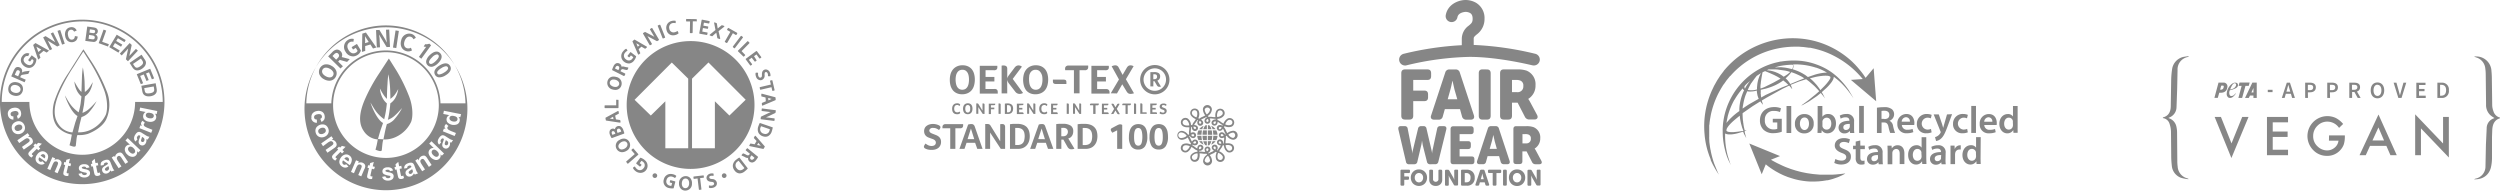 <svg xmlns="http://www.w3.org/2000/svg" xmlns:xlink="http://www.w3.org/1999/xlink" width="890" height="67.86" xmlns:v="https://vecta.io/nano"><g fill="#868686"><path d="M29.28 7a29.28 29.28 0 1 0 29.27 29.28A29.3 29.3 0 0 0 29.28 7zm0 .62a28.68 28.68 0 0 1 28.65 28.66H48.1a18.82 18.82 0 0 1-37.64 0H.62A28.69 28.69 0 0 1 29.28 7.63zM11.4 49.4a1.73 1.73 0 0 1 .28.66 1.19 1.19 0 0 1 0 .6 1.4 1.4 0 0 1-.29.48 3.81 3.81 0 0 1-.62.51l-2.3 1.6-.66-.95L9.68 51a4 4 0 0 0 .74-.6.71.71 0 0 0 .14-.39.69.69 0 0 0-.14-.4.92.92 0 0 0-.45-.35.86.86 0 0 0-.55 0 4.08 4.08 0 0 0-.91.52l-1.68 1.15-.66-1 3.7-2.53.62.88-.55.38a1.75 1.75 0 0 1 1.46.75zm.5 2.35l.68-.67.38.38.63-.63 1.32.33-1.13 1.13.56.56-.68.67-.56-.53-1.3 1.28a5.89 5.89 0 0 0-.45.47.29.29 0 0 0 0 .18.32.32 0 0 0 .1.19 1.47 1.47 0 0 0 .41.25l-.6.72a2.27 2.27 0 0 1-.78-.52 1.61 1.61 0 0 1-.32-.48.78.78 0 0 1-.06-.46 1.17 1.17 0 0 1 .22-.45 6.62 6.62 0 0 1 .57-.62l1.4-1.4zm9.1 5.1a1.53 1.53 0 0 1 .58.41 1.12 1.12 0 0 1 .3.52 1.27 1.27 0 0 1 0 .55 3.45 3.45 0 0 1-.26.77l-1.12 2.58-1.06-.46.92-2.12a3.68 3.68 0 0 0 .3-.9.71.71 0 0 0-.09-.41.65.65 0 0 0-.32-.26.9.9 0 0 0-.56-.06.79.79 0 0 0-.48.28 4 4 0 0 0-.5.92l-.8 1.88-1.07-.46 1.8-4.15 1 .43-.27.6a1.72 1.72 0 0 1 1.64-.13zm1.67 1.73l.22-.93.52.13.2-.88 1.3-.4-.38 1.55.77.2-.22.92-.8-.16-.43 1.77a4.36 4.36 0 0 0-.13.63.26.26 0 0 0 .07.18.32.32 0 0 0 .17.1 2 2 0 0 0 .49 0l-.13.92a2.11 2.11 0 0 1-.93 0 1.39 1.39 0 0 1-.52-.24.83.83 0 0 1-.3-.36 1.21 1.21 0 0 1 0-.49 6.29 6.29 0 0 1 .16-.83l.47-1.9zm8.15 3a1 1 0 0 0-.4-.14 6.36 6.36 0 0 1-1.8-.53 1.17 1.17 0 0 1-.55-1 1.27 1.27 0 0 1 .42-1 2 2 0 0 1 1.38-.45 2.4 2.4 0 0 1 1.35.26 1.53 1.53 0 0 1 .63.88l-1.1.24a.69.69 0 0 0-.28-.4.92.92 0 0 0-.56-.12 1.24 1.24 0 0 0-.65.15.3.3 0 0 0-.13.25.27.27 0 0 0 .13.21 4 4 0 0 0 1.09.31 3 3 0 0 1 1.31.49 1.11 1.11 0 0 1 .39.88 1.35 1.35 0 0 1-.47 1.08 2.19 2.19 0 0 1-1.47.5 2.51 2.51 0 0 1-1.43-.33 1.74 1.74 0 0 1-.72-1l1.16-.22a.89.89 0 0 0 .32.52 1 1 0 0 0 .64.16 1.11 1.11 0 0 0 .67-.19.38.38 0 0 0 .06-.55zm-14.44-3.92L14 56a1.25 1.25 0 0 0-.26.84.9.9 0 0 0 .37.63.7.7 0 0 0 .47.14 1 1 0 0 0 .51-.23l.83.83a1.92 1.92 0 0 1-1.16.4 2 2 0 0 1-1.18-.42 1.92 1.92 0 0 1-.92-1.62 2.6 2.6 0 0 1 .58-1.57 2.52 2.52 0 0 1 1.49-1.09 1.82 1.82 0 0 1 1.54.32 1.93 1.93 0 0 1 .87 1.45 3 3 0 0 1-.76 1.98zm-7.65-11.3a2.39 2.39 0 0 1-1.33 1.22 2.35 2.35 0 0 1-1.82 0 2.11 2.11 0 0 1-1.23-1.25 2.44 2.44 0 0 1-.17-1.17 1.93 1.93 0 0 1 .45-1.08 2.84 2.84 0 0 1 1.12-.76 2.46 2.46 0 0 1 1.18-.17 2 2 0 0 1 1.07.47 2.4 2.4 0 0 1 .71 1 2.18 2.18 0 0 1 .02 1.74zM7.3 41.44a2 2 0 0 1-.95.85L6 41.2a.82.82 0 0 0 .48-.35.73.73 0 0 0 .09-.55.85.85 0 0 0-.42-.63A1.59 1.59 0 0 0 5 39.59 1.88 1.88 0 0 0 4 40a.85.85 0 0 0-.21.75.78.78 0 0 0 .28.5 1.16 1.16 0 0 0 .71.18v1.16a2.11 2.11 0 0 1-1.32-.47 2.06 2.06 0 0 1-.64-1.26 2 2 0 0 1 .36-1.62 2.5 2.5 0 0 1 1.61-.85 2.46 2.46 0 0 1 1.82.27 2 2 0 0 1 .88 1.42 2.08 2.08 0 0 1-.18 1.36zm25.4 16l1-.92.3 1.54.78-.15.2.93-.78.16.36 1.8a3.46 3.46 0 0 0 .15.62.24.24 0 0 0 .13.13.27.27 0 0 0 .2 0 1.56 1.56 0 0 0 .44-.2l.27.9a2.3 2.3 0 0 1-.86.36 1.41 1.41 0 0 1-.58 0 .83.83 0 0 1-.41-.2 1.17 1.17 0 0 1-.26-.43 7.43 7.43 0 0 1-.2-.82l-.38-1.93-.52.1-.2-.94.52-.1zM44.66 50l.8-.83L50 53.5l-.76.77-.47-.46a1.77 1.77 0 0 1 0 .86A1.61 1.61 0 0 1 47 55.82a2.58 2.58 0 0 1-1.68-.82 2.53 2.53 0 0 1-.88-1.59 1.67 1.67 0 0 1 .49-1.41 1.62 1.62 0 0 1 1.34-.47zm10.9-8.78a1.6 1.6 0 0 1-.83 1.9 2.66 2.66 0 0 1-1.83.19 2.63 2.63 0 0 1-1.61-.86A1.69 1.69 0 0 1 51 41a1.62 1.62 0 0 1 .86-1.13l-2.2-.44.23-1.14 6.1 1.24-.2 1.06-.65-.13a1.78 1.78 0 0 1 .42.74zM50 44.6l.6.24a1.85 1.85 0 0 1-.37-.68.84.84 0 0 1 .05-.52 1.43 1.43 0 0 1 .49-.63l.84.72a1.05 1.05 0 0 0-.39.44.64.64 0 0 0 0 .43.92.92 0 0 0 .36.44 7.64 7.64 0 0 0 1.38.65l1.3.52-.43 1.08-4.2-1.68zm-.38 2.34a2.55 2.55 0 0 1 1 .44l1.18.74a5.36 5.36 0 0 0 .78.42 2.7 2.7 0 0 0 .62.14l-.6 1-.36-.1h-.14a2 2 0 0 1 0 .77 1.79 1.79 0 0 1-.25.7 1.49 1.49 0 0 1-.89.71 1.29 1.29 0 0 1-1-.18 1.24 1.24 0 0 1-.48-.51 1.16 1.16 0 0 1-.13-.66 3.57 3.57 0 0 1 .25-.94 6.08 6.08 0 0 0 .34-1.11l-.1-.06a.65.65 0 0 0-.51-.12q-.2.06-.45.45a.83.83 0 0 0-.15.48.89.89 0 0 0 .23.47l-.72.8a1.71 1.71 0 0 1-.51-1 2.23 2.23 0 0 1 .39-1.37 2.73 2.73 0 0 1 .77-.89 1.26 1.26 0 0 1 .69-.18zm-4 10.76l-1 .63-1.25-1.94a3.61 3.61 0 0 0-.58-.75.73.73 0 0 0-.38-.15.65.65 0 0 0-.41.12.94.94 0 0 0-.36.43.9.9 0 0 0 0 .56 4 4 0 0 0 .49.92l1.1 1.72-1 .64-2.46-3.8.9-.58.3.52a1.72 1.72 0 0 1 .8-1.43 1.59 1.59 0 0 1 .67-.26 1.19 1.19 0 0 1 .6 0 1.52 1.52 0 0 1 .46.3 3.69 3.69 0 0 1 .49.64zm-5.67 1.66a5 5 0 0 0 .36.8 3 3 0 0 0 .41.5l-1.07.4a2.24 2.24 0 0 1-.23-.29l-.1-.12a2.19 2.19 0 0 1-.44.65 1.72 1.72 0 0 1-.62.39 1.46 1.46 0 0 1-1.14 0 1.29 1.29 0 0 1-.7-.76 1.31 1.31 0 0 1-.07-.7 1.21 1.21 0 0 1 .3-.61 3.71 3.71 0 0 1 .77-.58 5.83 5.83 0 0 0 1-.68v-.1a.62.62 0 0 0-.33-.4 1.05 1.05 0 0 0-.64.08.8.8 0 0 0-.4.29.84.84 0 0 0-.11.51l-1.06.2a1.73 1.73 0 0 1 .11-1.1 2.17 2.17 0 0 1 1.1-.75 2.57 2.57 0 0 1 1.15-.23 1.16 1.16 0 0 1 .67.26 2.5 2.5 0 0 1 .52.95zm10.95-8.82a.6.6 0 0 0 .4-.29 1 1 0 0 0 .13-.62.77.77 0 0 0-.19-.45 2.48 2.48 0 0 0-.47-.34l-.2-.13a5.62 5.62 0 0 1-.21.7 2.27 2.27 0 0 0-.16.64.54.54 0 0 0 .24.42.59.59 0 0 0 .47.07zM47 54.67a.88.88 0 0 0 .88-.24.85.85 0 0 0 .23-.73 1.67 1.67 0 0 0-.56-.93 1.76 1.76 0 0 0-1-.59.86.86 0 0 0-.73.26.87.87 0 0 0-.24.73 1.59 1.59 0 0 0 .53.91 2.21 2.21 0 0 0 .89.59zm-8.42 4.43c-.12.1-.32.24-.6.42a2 2 0 0 0-.52.42.52.52 0 0 0-.07.48.61.61 0 0 0 .33.34.66.66 0 0 0 .5 0 1 1 0 0 0 .48-.41.74.74 0 0 0 .12-.47 2.52 2.52 0 0 0-.16-.56z"/><path d="M15.12 54.9a1.14 1.14 0 0 0-.66.49l1.4 1a1.13 1.13 0 0 0 .25-.79.8.8 0 0 0-.33-.57.77.77 0 0 0-.67-.13zm38.43-14.67a1.78 1.78 0 0 0-1.15 0 .87.87 0 0 0-.48.62.85.85 0 0 0 .2.74 1.55 1.55 0 0 0 .94.48 2.08 2.08 0 0 0 1.06 0 .86.86 0 0 0 .41-1.41 1.68 1.68 0 0 0-.98-.43zM7.2 44.4a1.52 1.52 0 0 0-1.07.1 1.51 1.51 0 0 0-.84.67 1 1 0 0 0 0 .84 1 1 0 0 0 .62.58A1.57 1.57 0 0 0 7 46.47a1.48 1.48 0 0 0 .83-.67 1 1 0 0 0-.57-1.41zM3.26 33a2.44 2.44 0 0 0 .61.59 3.33 3.33 0 0 0 1.25.48 2.72 2.72 0 0 0 2-.29 2.58 2.58 0 0 0 .66-3.48 2.77 2.77 0 0 0-1.78-1 2.73 2.73 0 0 0-2 .28 2.28 2.28 0 0 0-1 1.61 2.72 2.72 0 0 0 0 1.1 2 2 0 0 0 .26.71zm1.16-2.57a2 2 0 0 1 1.37-.12A2 2 0 0 1 7 31a1.26 1.26 0 0 1 .3 1 1.29 1.29 0 0 1-.63.89 2 2 0 0 1-1.38.14 2.05 2.05 0 0 1-1.24-.63 1.29 1.29 0 0 1-.25-1.08 1.27 1.27 0 0 1 .62-.88zm4.74-2.06l-2-.88.1-.18a1.56 1.56 0 0 1 .26-.45.91.91 0 0 1 .32-.19 8 8 0 0 1 .91-.17l1.33-.2.5-1.1-1.17.15a6.93 6.93 0 0 0-1 .18 2.82 2.82 0 0 0-.62.32 1.57 1.57 0 0 0 0-1.1A1.43 1.43 0 0 0 7 24a1.54 1.54 0 0 0-.83-.14 1.18 1.18 0 0 0-.69.33 3.5 3.5 0 0 0-.61 1l-.87 2 4.75 2.1zm-2.4-1.9l-.3.7-1.2-.54.32-.72a6.45 6.45 0 0 1 .32-.67.58.58 0 0 1 .34-.23.63.63 0 0 1 .44.05.65.65 0 0 1 .31.25.59.59 0 0 1 .08.35 3.61 3.61 0 0 1-.31.82zm1.82-2.95a3.26 3.26 0 0 0 1.28.6 2.13 2.13 0 0 0 1.3-.11 2.63 2.63 0 0 0 1.1-.88 3.25 3.25 0 0 0 .55-1.13 2.64 2.64 0 0 0 .11-1.07l-1.63-1.25-1.3 1.75.7.52.7-.92.52.4a2 2 0 0 1-.08.62 1.89 1.89 0 0 1-.28.59 1.34 1.34 0 0 1-1 .55 2.12 2.12 0 0 1-1.34-.52 1.94 1.94 0 0 1-.79-1.09 1.35 1.35 0 0 1 .3-1.1A1.14 1.14 0 0 1 9.3 20a1.06 1.06 0 0 1 .72 0l.46-.92a1.86 1.86 0 0 0-1.3-.08 2.34 2.34 0 0 0-1.2.92 2.42 2.42 0 0 0-.52 1.11 2.24 2.24 0 0 0 .18 1.35 3.1 3.1 0 0 0 .94 1.14zm5.82-2.97l-.4-1.17 1.54-1.28 1.08.62.85-.7-4.84-2.7-.83.68 1.8 5.22zm.3-2.9l-1.05.87-.7-1.9zm3.86-.17l-1.54-3 3.34 2.08.9-.46-2.35-4.6-.84.43L19.64 15l-3.4-2.14-.88.45 2.35 4.6.84-.43zm1.915-6.5l.96-.316 1.618 4.9-.96.316zm3.665 3.6a2.32 2.32 0 0 0 3-.2 2.24 2.24 0 0 0 .51-1.38l-1-.16a1.57 1.57 0 0 1-.27.89 1 1 0 0 1-.65.37 1.08 1.08 0 0 1-.94-.26 2.26 2.26 0 0 1-.57-1.32 2 2 0 0 1 .13-1.37 1.12 1.12 0 0 1 .82-.56 1.09 1.09 0 0 1 .72.12 1.14 1.14 0 0 1 .47.56l.94-.4a2.1 2.1 0 0 0-.66-.85 2 2 0 0 0-1.56-.31 2.17 2.17 0 0 0-1.56 1 2.89 2.89 0 0 0-.31 2.09 2.72 2.72 0 0 0 .93 1.79zm9.13.35a1.35 1.35 0 0 0 .71-.15 1.37 1.37 0 0 0 .5-.46 1.53 1.53 0 0 0 .25-.66 1.28 1.28 0 0 0-.13-.8 1.38 1.38 0 0 0-.64-.57 1.11 1.11 0 0 0 .57-.38 1.13 1.13 0 0 0 .28-.63 1.17 1.17 0 0 0-.06-.62 1.37 1.37 0 0 0-.33-.48 1.22 1.22 0 0 0-.48-.28 6.21 6.21 0 0 0-.88-.18l-2-.27-.7 5.1 1.7.24 1.23.13zM32 10.44l.58.08.85.14a.56.56 0 0 1 .36.23.58.58 0 0 1 .07.4.55.55 0 0 1-.2.38.69.69 0 0 1-.43.13 6.82 6.82 0 0 1-.73-.09l-.66-.1zm-.28 2l.8.12a3.61 3.61 0 0 1 .88.19.63.63 0 0 1 .28.28.69.69 0 0 1 .05.41.6.6 0 0 1-.2.41.62.62 0 0 1-.39.16 6.27 6.27 0 0 1-.69-.07l-.93-.13zm7.03 3.28l-2.37-.84 1.43-4-.95-.34-1.73 4.82 3.32 1.2.3-.82zm3.85 2.25l-2.4-1.44.73-1.2 2.16 1.3.44-.75-2.16-1.3.6-.98L44.3 15l.45-.75-3.2-1.9-2.65 4.43 3.27 1.96.44-.75zm.74 1.76l2.3-2.46-.82 3.84.74.7 3.53-3.77-.7-.64-2.35 2.52.85-3.92-.72-.68-3.52 3.78.68.64zM47.16 24a3 3 0 0 0 .6.68 1.72 1.72 0 0 0 .74.35 2.29 2.29 0 0 0 1.06-.07 3.49 3.49 0 0 0 1-.49 4 4 0 0 0 .92-.83 2.19 2.19 0 0 0 .42-.87 1.59 1.59 0 0 0 0-.89 3.2 3.2 0 0 0-.5-.88l-1-1.53-4.26 2.92zm3-3.16l.26.38a4.78 4.78 0 0 1 .43.71 1 1 0 0 1 .06.52 1.13 1.13 0 0 1-.25.52 3.25 3.25 0 0 1-.7.61 3.93 3.93 0 0 1-.84.45 1.17 1.17 0 0 1-.56.06.87.87 0 0 1-.41-.22 2.47 2.47 0 0 1-.38-.47l-.43-.63zm-.01 9.12l.8-.33-1.06-2.6 1.3-.53.95 2.33.8-.33-.95-2.33 1.06-.43 1.02 2.5.8-.33-1.4-3.44-4.78 1.95 1.43 3.53z"/><path d="M50.65 32.4a3.24 3.24 0 0 0 .26.87 1.83 1.83 0 0 0 .53.62 2.31 2.31 0 0 0 1 .38 3.87 3.87 0 0 0 1.11 0 4.32 4.32 0 0 0 1.18-.37 2.38 2.38 0 0 0 .74-.62 1.69 1.69 0 0 0 .34-.83 3.91 3.91 0 0 0-.07-1l-.32-1.82-5.1.9zm4.08-1.62l.07.45a4.55 4.55 0 0 1 .1.83.93.93 0 0 1-.16.5 1.26 1.26 0 0 1-.44.37 3.44 3.44 0 0 1-.89.26 3.33 3.33 0 0 1-.95.06 1.14 1.14 0 0 1-.54-.17.89.89 0 0 1-.28-.37 2.34 2.34 0 0 1-.16-.59l-.13-.75zm-35.4 5.32c-1 3.47-.67 7.18 1.35 9.3a9.06 9.06 0 0 0 4.89 2.52l-.43 2.3-.4 1.5a8.68 8.68 0 0 0 1.4.47c.47.06.8 0 .85-.4l.28-2.53a6.45 6.45 0 0 1 .28-1.19 10.26 10.26 0 0 0 3.73-.41c1.6-.6 5.1-2.3 6.5-5.1a12.67 12.67 0 0 0 .15-10.22 56.5 56.5 0 0 0-5.61-10.79l-2.63-4-5.4 8.53a41.16 41.16 0 0 0-4.95 10.03zm10.34-17.75l2.77 4.38a59.11 59.11 0 0 1 4.57 9.2c1.2 3.15 1.44 6.8.66 8.9a11.24 11.24 0 0 1-5.4 5.38 9.55 9.55 0 0 1-4.49.89l.58-2.83.65-2.6a6 6 0 0 0 2.58-1.61 18.55 18.55 0 0 0 2.78-4c-.07 0-1.3 1.53-2.63 2.68a6.89 6.89 0 0 1-2.39 1.44l.54-2.85.33-3a6 6 0 0 0 1.65-1.71A9 9 0 0 0 33 29.29c-.06 0-.56 1.06-1.26 2a6.58 6.58 0 0 1-1.54 1.46l-.1-3.83a41.81 41.81 0 0 0-.6-4.92 26.92 26.92 0 0 0-.32 3.4L29 32.73a6.39 6.39 0 0 1-.94-1.06A23.39 23.39 0 0 1 26.48 29a8.71 8.71 0 0 0 .84 3.16A6.22 6.22 0 0 0 29 34.33l-.3 2.5C28.5 38.26 28 40 28 40a13.48 13.48 0 0 1-2.64-2.46c-1.15-1.46-2.2-3.6-2.25-3.52a22.37 22.37 0 0 0 2.32 5c1.34 2 2.17 2.27 2.17 2.27l-.8 2.3-1 3.55a6.52 6.52 0 0 1-5.05-3c-2.1-3.06-1.32-7 .16-10.64a60.13 60.13 0 0 1 5.35-9.85c1.95-3.17 3.4-5.3 3.4-5.3zm136.7 19.05a29 29 0 0 0-57.94 0h0a29 29 0 1 0 57.94 0zm-29-28.35a28.38 28.38 0 0 1 28.34 27.73h-8.9a19.44 19.44 0 0 0-38.86 0h-8.9A28.38 28.38 0 0 1 137.4 9.05zm18.85 28.35a18.82 18.82 0 1 1-18.82-18.82 18.83 18.83 0 0 1 18.82 18.82zM110.9 42a2 2 0 0 1 .36-1.62 2.51 2.51 0 0 1 1.62-.86 2.48 2.48 0 0 1 1.81.27 2 2 0 0 1 .88 1.43 2.08 2.08 0 0 1-.14 1.32 2 2 0 0 1-1 .85l-.4-1.1a.94.94 0 0 0 .48-.35.8.8 0 0 0 .08-.56.85.85 0 0 0-.42-.63 1.65 1.65 0 0 0-1.06-.08 1.88 1.88 0 0 0-1.08.45.87.87 0 0 0-.2.75.76.76 0 0 0 .28.51 1.25 1.25 0 0 0 .7.18v1.15a1.88 1.88 0 0 1-2-1.72zm1.57 5.47a2.61 2.61 0 0 1-.17-1.17 2 2 0 0 1 .45-1.09 3 3 0 0 1 1.12-.76 2.61 2.61 0 0 1 1.18-.16 2 2 0 0 1 1.1.43 2.32 2.32 0 0 1 .7 1 2.16 2.16 0 0 1 0 1.76 2.36 2.36 0 0 1-1.33 1.22 2.4 2.4 0 0 1-1.82.05 2.19 2.19 0 0 1-1.23-1.26zm4.1 6.9l-.66-1 1.9-1.32a3.37 3.37 0 0 0 .73-.61.64.64 0 0 0 .14-.39.65.65 0 0 0-.13-.39.9.9 0 0 0-.45-.35.83.83 0 0 0-.56 0 4.08 4.08 0 0 0-.91.52L115 52.05l-.66-1L118 48.5l.62.9-.55.38a1.73 1.73 0 0 1 1.46.75 1.55 1.55 0 0 1 .28.65 1.13 1.13 0 0 1 0 .61 1.34 1.34 0 0 1-.28.47 4 4 0 0 1-.63.51zm2.8 2.8a2.27 2.27 0 0 1-.77-.53 1.48 1.48 0 0 1-.33-.48 1 1 0 0 1-.06-.46 1.2 1.2 0 0 1 .22-.44 4.75 4.75 0 0 1 .57-.62l1.4-1.4-.37-.38.67-.67.38.37.64-.63 1.3.33-1.13 1.13.56.56-.68.68-.56-.57-1.3 1.3a4.93 4.93 0 0 0-.44.47.22.22 0 0 0 0 .18.27.27 0 0 0 .1.18 1.27 1.27 0 0 0 .41.25zm2.88 1.36a.67.67 0 0 0 .46.15 1 1 0 0 0 .52-.24l.82.84a2 2 0 0 1-1.16.4 2 2 0 0 1-1.18-.43 2 2 0 0 1-.92-1.61 2.67 2.67 0 0 1 .56-1.52 2.53 2.53 0 0 1 1.49-1.1 1.85 1.85 0 0 1 1.54.33 1.93 1.93 0 0 1 .87 1.44 3.08 3.08 0 0 1-.76 2l-2.36-1.7a1.22 1.22 0 0 0-.25.83.83.83 0 0 0 .37.63zm7.46 1.67l-1.1 2.58-1.07-.46.92-2.12a4.46 4.46 0 0 0 .31-.9.68.68 0 0 0-.09-.4.64.64 0 0 0-.33-.27.9.9 0 0 0-.56-.06.86.86 0 0 0-.48.29 3.69 3.69 0 0 0-.5.91l-.8 1.9-1.06-.46 1.8-4.16 1 .43-.26.6a1.73 1.73 0 0 1 1.63-.13 1.78 1.78 0 0 1 .59.41 1.22 1.22 0 0 1 .29.53 1.13 1.13 0 0 1 0 .55 3.4 3.4 0 0 1-.26.76zm3.46.07l-.77-.2-.4 1.8-.13.63a.36.36 0 0 0 .07.17.27.27 0 0 0 .18.1 1.25 1.25 0 0 0 .48 0l-.12.93a2.32 2.32 0 0 1-.94 0 1.39 1.39 0 0 1-.52-.24.83.83 0 0 1-.3-.36 1.23 1.23 0 0 1 0-.49 6.61 6.61 0 0 1 .17-.83l.46-1.92-.52-.12.22-.93.52.12.2-.87 1.3-.4-.38 1.56.78.18zm6.5 3.53a2.24 2.24 0 0 1-1.48.49 2.38 2.38 0 0 1-1.43-.33 1.71 1.71 0 0 1-.72-1l1.16-.22a.88.88 0 0 0 .32.52 1 1 0 0 0 .64.17 1.09 1.09 0 0 0 .67-.2.39.39 0 0 0 .15-.32.37.37 0 0 0-.09-.22.82.82 0 0 0-.4-.15 5.83 5.83 0 0 1-1.79-.53 1.17 1.17 0 0 1-.56-1 1.29 1.29 0 0 1 .42-1 2 2 0 0 1 1.38-.44 2.3 2.3 0 0 1 1.35.26 1.51 1.51 0 0 1 .63.87l-1.08.24a.76.76 0 0 0-.28-.39 1 1 0 0 0-.57-.12 1.26 1.26 0 0 0-.65.15.28.28 0 0 0 0 .46 3.94 3.94 0 0 0 1.09.3 3.34 3.34 0 0 1 1.32.49 1.16 1.16 0 0 1 .39.88 1.43 1.43 0 0 1-.47 1.11zm3.33-.1a1.37 1.37 0 0 1-.57 0 .75.75 0 0 1-.42-.2 1 1 0 0 1-.25-.43 5.61 5.61 0 0 1-.2-.82l-.4-1.93-.52.1-.2-.93.52-.1-.17-.88 1-.9.3 1.57.78-.16.18.94-.78.15.36 1.8a4 4 0 0 0 .15.63.24.24 0 0 0 .13.13.34.34 0 0 0 .2 0 1.39 1.39 0 0 0 .44-.21l.28.9a2.27 2.27 0 0 1-.88.39zm4.68-1.55l-.23-.3-.1-.12a2 2 0 0 1-.44.64 1.74 1.74 0 0 1-.62.4 1.53 1.53 0 0 1-1.13 0 1.3 1.3 0 0 1-.71-.76 1.34 1.34 0 0 1-.07-.71 1.18 1.18 0 0 1 .3-.6 4 4 0 0 1 .77-.59 6 6 0 0 0 1-.67v-.1a.6.6 0 0 0-.33-.4.89.89 0 0 0-.63.08.78.78 0 0 0-.41.29.82.82 0 0 0-.11.51l-1.06.18a1.69 1.69 0 0 1 .24-1.12 2.14 2.14 0 0 1 1.09-.75 2.75 2.75 0 0 1 1.15-.23 1.2 1.2 0 0 1 .67.26 2.53 2.53 0 0 1 .52.95l.48 1.3a4.29 4.29 0 0 0 .37.81 2.22 2.22 0 0 0 .41.49zm5-2.73l-1.26-1.94a3.72 3.72 0 0 0-.58-.76.67.67 0 0 0-.38-.15.75.75 0 0 0-.4.12 1 1 0 0 0-.37.44.89.89 0 0 0 0 .56 4.76 4.76 0 0 0 .49.92l1.12 1.72-1 .63-2.46-3.8.9-.6.36.56a1.77 1.77 0 0 1 .8-1.43 1.79 1.79 0 0 1 .67-.26 1.17 1.17 0 0 1 .6 0 1.15 1.15 0 0 1 .46.3 3.33 3.33 0 0 1 .49.64l1.53 2.36zm4.62-4l-.48-.46a1.73 1.73 0 0 1 0 .85 1.44 1.44 0 0 1-.38.66 1.6 1.6 0 0 1-1.35.49 3.14 3.14 0 0 1-2.52-2.43 1.71 1.71 0 0 1 .49-1.37 1.66 1.66 0 0 1 1.34-.47l-1.6-1.57.8-.83 4.48 4.36zm3.35-4.63l-.36-.1h-.14a2.1 2.1 0 0 1 .05.78 1.82 1.82 0 0 1-.26.69 1.46 1.46 0 0 1-.88.71 1.28 1.28 0 0 1-1-.17 1.4 1.4 0 0 1-.49-.51 1.19 1.19 0 0 1-.13-.67 3.42 3.42 0 0 1 .25-.93 5.58 5.58 0 0 0 .34-1.12l-.1-.06a.63.63 0 0 0-.5-.12 1 1 0 0 0-.46.46.77.77 0 0 0-.14.47.83.83 0 0 0 .22.47l-.72.8a1.66 1.66 0 0 1-.5-1 2.18 2.18 0 0 1 .41-1.27 2.68 2.68 0 0 1 .77-.88 1.12 1.12 0 0 1 .69-.2 2.49 2.49 0 0 1 1 .43l1.18.75a4.31 4.31 0 0 0 .78.41 2.65 2.65 0 0 0 .63.15zm1.2-2.37l-4.2-1.68.4-1 .6.24a1.88 1.88 0 0 1-.37-.69.94.94 0 0 1 .05-.52 1.48 1.48 0 0 1 .5-.62l.83.72a1 1 0 0 0-.38.43.67.67 0 0 0 0 .44.94.94 0 0 0 .37.43 7.24 7.24 0 0 0 1.37.66l1.3.52zm2-6.68l-.65-.13a1.65 1.65 0 0 1 .44.73 1.53 1.53 0 0 1 0 .76 1.65 1.65 0 0 1-.87 1.15 3.16 3.16 0 0 1-3.44-.68 1.68 1.68 0 0 1-.32-1.42A1.59 1.59 0 0 1 160 41l-2.2-.44.23-1.14 6.12 1.23zM158.9 50l-.2-.13c0 .16-.1.4-.22.7a2.31 2.31 0 0 0-.16.65.5.5 0 0 0 .24.41.6.6 0 0 0 .47.08.63.63 0 0 0 .4-.3 1 1 0 0 0 .13-.62.74.74 0 0 0-.19-.44 2.4 2.4 0 0 0-.47-.35z"/><path d="M153.68 54.3a1.56 1.56 0 0 0 .54.9 2 2 0 0 0 .88.59.86.86 0 0 0 1.11-1 1.65 1.65 0 0 0-.56-.93 1.83 1.83 0 0 0-1-.59.88.88 0 0 0-.74.26.9.9 0 0 0-.23.77zm-6.98 5.92a6.6 6.6 0 0 1-.6.42 2 2 0 0 0-.52.42.5.5 0 0 0-.06.47.61.61 0 0 0 .32.35.62.62 0 0 0 .5 0 1 1 0 0 0 .48-.41.67.67 0 0 0 .17-.47 2.16 2.16 0 0 0-.16-.56zm-22.45-3.52a.78.78 0 0 0-.34-.57.77.77 0 0 0-.67-.13 1.1 1.1 0 0 0-.65.48l1.4 1a1.21 1.21 0 0 0 .25-.78zm36.93-13.48a2.11 2.11 0 0 0 1.06 0 .87.87 0 0 0 .41-1.42 1.65 1.65 0 0 0-1-.48 1.77 1.77 0 0 0-1.15 0 .83.83 0 0 0-.47.61.87.87 0 0 0 .19.75 1.58 1.58 0 0 0 .96.54zm-45.28 3.7a1 1 0 0 0 0-.84 1 1 0 0 0-.62-.58 1.86 1.86 0 0 0-1.91.78 1 1 0 0 0 0 .84.94.94 0 0 0 .61.57 1.56 1.56 0 0 0 1.08-.1 1.58 1.58 0 0 0 .84-.67zM150 20.9l3.47-4.78-.63-.57a3.84 3.84 0 0 1-.72.18 2.81 2.81 0 0 1-.76 0l-.53.82a2.22 2.22 0 0 0 .9.1l-2.6 3.6.87.66zm-30.5 6.48a2.54 2.54 0 0 0 .21-2.14 3.55 3.55 0 0 0-1.72-1.82 3.43 3.43 0 0 0-2.4-.47 2.72 2.72 0 0 0-1.93 3.43 3.47 3.47 0 0 0 1.66 1.81 3.89 3.89 0 0 0 1.89.55 2.52 2.52 0 0 0 2.29-1.36zm-.92-.5c-.45.8-1.48.9-2.63.25s-1.57-1.54-1.12-2.35a1.34 1.34 0 0 1 1.22-.7 2.89 2.89 0 0 1 1.38.42 2.71 2.71 0 0 1 1.18 1.14 1.3 1.3 0 0 1-.03 1.24zm3.5-3.3l-1.7-1.66.58-.6 2.6.73.94-1-2.85-.74a1.78 1.78 0 0 0-.44-2.09 1.64 1.64 0 0 0-1.5-.54 2.79 2.79 0 0 0-1.42.88l-1.47 1.5 4.4 4.32zm-2.4-2.34l-1.32-1.3.55-.57a1.74 1.74 0 0 1 .79-.52.77.77 0 0 1 .7.26c.46.46.4 1-.16 1.56zm5.96-1.16a3 3 0 0 0 1.54-.46 2.82 2.82 0 0 0 1.31-1.62h0l-1.42-2.36-1.9 1.14.5.86 1-.6.63 1.05a1.3 1.3 0 0 1-.56.62 1.67 1.67 0 0 1-1.45.2 2.44 2.44 0 0 1-1.21-1.13c-.67-1.1-.52-2.18.4-2.73a1.58 1.58 0 0 1 1.27-.17h.06l.15-1a2.54 2.54 0 0 0-2 .29 2.92 2.92 0 0 0-.96 4.22 3.08 3.08 0 0 0 2.64 1.68zM130 16.4l1.87-.57.92 1.44 1.2-.37-3.73-5.32-1.28.4-.13 6.5 1.17-.35zm0-1.7l-.06-1.92.06.2.9 1.4.37.58-1.33.4zm4.14 2.2l1.14-.05-.13-2.7c0-.5-.1-1.05-.16-1.57v-.25l.6 1.07 2.05 3.36 1.2-.05-.28-6.12v-.06l-1.14.05.12 2.7c0 .54.1 1.13.18 1.65a1.5 1.5 0 0 1 0 .2l-.6-1.12-2.05-3.35-1.2.05.27 6.12zm5.757.03l.92-6.1 1.177.177-.92 6.1zm4.623 1.23a2.58 2.58 0 0 0 .85.15 2.49 2.49 0 0 0 1.29-.37h0l-.36-.94h-.06a1.63 1.63 0 0 1-1.38.16c-.94-.32-1.26-1.3-.82-2.56s1.3-1.8 2.24-1.5a1.53 1.53 0 0 1 .88.84V14l.86-.53v-.05a2.49 2.49 0 0 0-1.44-1.32 2.91 2.91 0 0 0-3.72 2.13c-.57 1.82.08 3.4 1.66 3.93zm7.24 3.4a1.72 1.72 0 0 0 .45 1.65 1.7 1.7 0 0 0 1.27.56 2.19 2.19 0 0 0 .36 0 4.28 4.28 0 0 0 2.06-1.21c1.42-1.36 1.72-2.68.8-3.63s-2.24-.7-3.66.65a4.27 4.27 0 0 0-1.29 1.98zm3.78-2.2a.67.67 0 0 1 .49.21c.43.45.13 1.15-.9 2.15s-1.8 1.3-2.22.84-.1-1.17.94-2.18a3 3 0 0 1 1.7-1.02zm-.64 7.33a1.74 1.74 0 0 0 1.57.85 4.28 4.28 0 0 0 2.18-.74c1.68-1 2.25-2.26 1.56-3.37s-2-1.17-3.7-.14-2.28 2.3-1.6 3.4zm3.78-3.1h.1a.68.68 0 0 1 .62.33.71.71 0 0 1 0 .79 4 4 0 0 1-1.31 1.12 4.19 4.19 0 0 1-1.61.67.69.69 0 0 1-.69-1.11 4.06 4.06 0 0 1 1.33-1.13 3.92 3.92 0 0 1 1.56-.67zm-17.48 1.64l-2.76-4.4L135 26.1a60.23 60.23 0 0 0-5.36 9.9c-1.48 3.68-2.27 7.58-.15 10.64a6.5 6.5 0 0 0 5 3c-.07.37-.26 1.5-.42 2.15s-.4 1.5-.4 1.5a8.9 8.9 0 0 0 1.41.47c.46.06.8.05.85-.4s.17-1.84.27-2.53a6.47 6.47 0 0 1 .29-1.19 9.44 9.44 0 0 0 4.47-.89 11.19 11.19 0 0 0 5.4-5.38c.78-2.08.54-5.75-.66-8.9a58.68 58.68 0 0 0-4.49-9.22zm-.88 17.33a5.85 5.85 0 0 1-2.59 1.61s-.3 1-.65 2.6l-.58 2.83-1.93-.12c.13-.5.63-2.34 1-3.42l.8-2.3s-.83-.23-2.17-2.27a22 22 0 0 1-2.31-5c0-.07 1.1 2.06 2.24 3.5a13.12 13.12 0 0 0 2.64 2.46s.44-1.75.65-3.17.3-2.48.3-2.48a6.26 6.26 0 0 1-1.63-2.14 8.51 8.51 0 0 1-.84-3.17 21 21 0 0 0 1.56 2.65 7.21 7.21 0 0 0 .94 1.06s0-2.86.2-5.35a30.28 30.28 0 0 1 .32-3.41 39.91 39.91 0 0 1 .6 4.92c.1 2 .1 3.84.1 3.84a6.73 6.73 0 0 0 1.55-1.46c.7-.92 1.2-2 1.25-2a8.87 8.87 0 0 1-1.17 3.36 5.88 5.88 0 0 1-1.65 1.7s-.1 1.46-.33 3-.54 2.85-.54 2.85a7.1 7.1 0 0 0 2.39-1.44c1.32-1.15 2.56-2.7 2.64-2.7a19 19 0 0 1-2.79 4.03zM339.9 37.8a.79.79 0 0 1 .31-.29.84.84 0 0 1 .47-.12.88.88 0 0 1 .29 0 .79.79 0 0 1 .23.09.76.76 0 0 1 .19.12l.15.14.18-.2a.33.33 0 0 0 .08-.22.28.28 0 0 0 0-.13.53.53 0 0 0-.09-.11l-.13-.1-.2-.1-.3-.1a2.23 2.23 0 0 0-.39 0 1.78 1.78 0 0 0-.76.15 1.39 1.39 0 0 0-.54.41 1.64 1.64 0 0 0-.33.61 3.09 3.09 0 0 0 0 1.56 1.56 1.56 0 0 0 .31.6 1.39 1.39 0 0 0 .54.41 2 2 0 0 0 .77.14 2.58 2.58 0 0 0 .42 0l.3-.1a1 1 0 0 0 .21-.1l.1-.08a.39.39 0 0 0 .09-.11.28.28 0 0 0 0-.13.3.3 0 0 0 0-.11l-.06-.12-.1-.1-.07-.1-.13.1-.17.1-.26.08a1.35 1.35 0 0 1-.29 0 1 1 0 0 1-.81-.41 1.13 1.13 0 0 1-.17-.42 2.73 2.73 0 0 1-.05-.5 2.61 2.61 0 0 1 .05-.48 1.28 1.28 0 0 1 .17-.39zm5.4-.88a1.73 1.73 0 0 0-.75-.15 1.64 1.64 0 0 0-.76.16 1.49 1.49 0 0 0-.54.41 1.9 1.9 0 0 0-.31.62 2.94 2.94 0 0 0-.1.74 2.55 2.55 0 0 0 .1.74 1.66 1.66 0 0 0 .29.63 1.31 1.31 0 0 0 .51.42 1.65 1.65 0 0 0 .77.16 1.79 1.79 0 0 0 .77-.15 1.5 1.5 0 0 0 .53-.43 1.88 1.88 0 0 0 .3-.62 3.1 3.1 0 0 0 .09-.76 3 3 0 0 0-.09-.75 1.82 1.82 0 0 0-.29-.61 1.5 1.5 0 0 0-.52-.41zm.07 2.3a1.46 1.46 0 0 1-.15.43.86.86 0 0 1-.27.3.86.86 0 0 1-.84 0 .89.89 0 0 1-.28-.3 1.46 1.46 0 0 1-.15-.43 2.94 2.94 0 0 1-.05-.51 2.76 2.76 0 0 1 .05-.51 1.3 1.3 0 0 1 .15-.42.78.78 0 0 1 .29-.28.79.79 0 0 1 .42-.11.73.73 0 0 1 .41.11.75.75 0 0 1 .28.28 1.3 1.3 0 0 1 .15.42 4.06 4.06 0 0 1 0 .51 2.94 2.94 0 0 1-.01.51zm4.97-2.32a.47.47 0 0 0-.15-.06h-.42v2.56l-1.43-2.33a.64.64 0 0 0-.17-.19.55.55 0 0 0-.28-.06h-.34v3.7h.73v-2.4l1.58 2.44h.64v-3.3a.49.49 0 0 0-.05-.23.45.45 0 0 0-.11-.13zm3.52.54a.46.46 0 0 0 .35-.11.4.4 0 0 0 .1-.28v-.15H352v3.7h.77v-1.7h1.2v-.6h-1.2v-.86zm2.38-.18a.39.39 0 0 0-.05-.23.45.45 0 0 0-.11-.13.44.44 0 0 0-.16-.06h-.44v3.7h.76zm4 2.74a1.71 1.71 0 0 0 .33-.61 2.94 2.94 0 0 0 .1-.74 2.63 2.63 0 0 0-.09-.7 1.59 1.59 0 0 0-.31-.59 1.69 1.69 0 0 0-.59-.39 2.42 2.42 0 0 0-.92-.15h-.43l-.6.06v3.68h1.18a1.77 1.77 0 0 0 .79-.16 1.42 1.42 0 0 0 .55-.4zm-.9-.1a1.37 1.37 0 0 1-.54.1h-.3v-2.57h.33a1.3 1.3 0 0 1 .52.1.89.89 0 0 1 .33.27 1 1 0 0 1 .17.4 1.86 1.86 0 0 1 .05.48 2.26 2.26 0 0 1-.05.54 1.13 1.13 0 0 1-.17.42.93.93 0 0 1-.34.25zm4.53-2.46a.55.55 0 0 0 .37-.1.37.37 0 0 0 .1-.29v-.15H362v3.7h2.4v-.2a.44.44 0 0 0-.4-.4h-1.2v-1h1.17v-.6h-1.17v-.9zm4.4-.6h-.4v2.56l-1.43-2.33a.55.55 0 0 0-.18-.19.53.53 0 0 0-.28-.06h-.33v3.7h.72v-2.4l1.58 2.44h.64v-3.3a.5.5 0 0 0 0-.23.69.69 0 0 0-.11-.13.44.44 0 0 0-.22-.06zm2.67.96a.76.76 0 0 1 .3-.29.89.89 0 0 1 .47-.12 1 1 0 0 1 .3 0 .92.92 0 0 1 .23.09.76.76 0 0 1 .19.12l.14.14a1.9 1.9 0 0 0 .19-.21.4.4 0 0 0 .08-.22.28.28 0 0 0 0-.13.53.53 0 0 0-.09-.11l-.13-.1-.22-.1-.3-.1a2.34 2.34 0 0 0-.39 0 1.78 1.78 0 0 0-.76.15 1.39 1.39 0 0 0-.54.41 1.64 1.64 0 0 0-.33.61 2.77 2.77 0 0 0-.11.78 3.2 3.2 0 0 0 .1.78 1.58 1.58 0 0 0 .32.6 1.39 1.39 0 0 0 .54.41 2 2 0 0 0 .77.14 2.46 2.46 0 0 0 .41 0l.3-.1a.73.73 0 0 0 .2-.1l.1-.08a.39.39 0 0 0 .09-.11.28.28 0 0 0 0-.13.3.3 0 0 0 0-.11.75.75 0 0 0-.07-.12.44.44 0 0 0-.08-.11l-.07-.1-.13.1a.78.78 0 0 1-.18.11 1.12 1.12 0 0 1-.22.1 1.35 1.35 0 0 1-.29 0 .89.89 0 0 1-.81-.41 1.13 1.13 0 0 1-.17-.42 2.73 2.73 0 0 1-.05-.5 2.61 2.61 0 0 1 .05-.48 1.28 1.28 0 0 1 .14-.41zm5.6 2.67a.37.37 0 0 0 0-.11.39.39 0 0 0-.1-.27.44.44 0 0 0-.36-.12h-1.17V39h1.17v-.6h-1.17v-.9h1.1a.6.6 0 0 0 .38-.1.4.4 0 0 0 .1-.29v-.2h-2.3v3.7h2.4zm3.65-3.63h-.44v3.7h.76v-3.3a.39.39 0 0 0-.32-.41zm4.7 3.72v-3.3a.5.5 0 0 0 0-.23.49.49 0 0 0-.12-.13.35.35 0 0 0-.14-.06h-.42v2.56l-1.43-2.33a.64.64 0 0 0-.17-.19.55.55 0 0 0-.28-.06h-.34v3.7h.72v-2.4l1.58 2.44zm3.6-3.7a.46.46 0 0 0-.36.12.4.4 0 0 0-.11.27.34.34 0 0 0 0 .11.45.45 0 0 0 0 .11h1.16v3.1h.83v-3.08h.7a.39.39 0 0 0 .35-.13.36.36 0 0 0 .11-.26 1.64 1.64 0 0 0 0-.23zM394.2 40H393v-1h1.18v-.6H393v-.9h1.1a.58.58 0 0 0 .38-.1.37.37 0 0 0 .1-.29v-.2h-2.3v3.7h2.4v-.2a.39.39 0 0 0-.1-.27.43.43 0 0 0-.36-.14zm2.2.56l.7-1.23.57 1a.75.75 0 0 0 .21.25.61.61 0 0 0 .35.09h.2l.22-.07-1.08-1.85 1-1.74-.2-.1a.76.76 0 0 0-.21 0 .51.51 0 0 0-.3.08.73.73 0 0 0-.22.26l-.55.94-.53-1a.48.48 0 0 0-.45-.27 1.18 1.18 0 0 0-.25 0 1.09 1.09 0 0 0-.23.09l1 1.76-1.1 1.85zm6.1-3.22a.4.4 0 0 0 .1-.26.86.86 0 0 0 0-.23H400a.48.48 0 0 0-.37.12.39.39 0 0 0-.1.27v.22h1.16v3.1h.77v-3.08h.7a.42.42 0 0 0 .33-.13z"/><path d="M403.7 40.56h.76v-3.3a.39.39 0 0 0-.17-.36.44.44 0 0 0-.16-.06h-.43zm2.95-3.56a.49.49 0 0 0-.12-.13.44.44 0 0 0-.16-.06h-.43v3.7h2.28a.55.55 0 0 0 0-.09v-.13a.77.77 0 0 0 0-.15.24.24 0 0 0-.07-.13.37.37 0 0 0-.15-.02.48.48 0 0 0-.22 0h-1.08v-2.74a.49.49 0 0 0-.05-.26zm4.67.44a.56.56 0 0 0 .37-.1.37.37 0 0 0 .1-.29.31.31 0 0 0 0-.1.34.34 0 0 0 0-.1h-2.3v3.7h2.4v-.2a.39.39 0 0 0-.1-.27.44.44 0 0 0-.36-.12h-1.18V39h1.17v-.6h-1.17v-.9zm3.1 2.56a.61.61 0 0 1-.2.09.9.9 0 0 1-.23 0 1.12 1.12 0 0 1-.53-.11 1.92 1.92 0 0 1-.38-.25c-.06.08-.1.17-.16.25a.53.53 0 0 0-.08.23.19.19 0 0 0 0 .14.38.38 0 0 0 .11.11 1.91 1.91 0 0 0 .35.14 2 2 0 0 0 .65.08 1.69 1.69 0 0 0 .56-.08 1.23 1.23 0 0 0 .44-.23 1 1 0 0 0 .28-.38 1.08 1.08 0 0 0 .11-.52.93.93 0 0 0-.34-.75 1.35 1.35 0 0 0-.33-.19c-.12-.06-.24-.1-.36-.15l-.26-.1a1.13 1.13 0 0 1-.22-.11.54.54 0 0 1-.15-.15.46.46 0 0 1-.05-.2.46.46 0 0 1 .05-.21.44.44 0 0 1 .14-.13l.2-.07h.2a1.07 1.07 0 0 1 .47.1 1.71 1.71 0 0 1 .36.21.87.87 0 0 0 .16-.23.38.38 0 0 0 .05-.18.27.27 0 0 0-.15-.25L415 37a.84.84 0 0 0-.21-.08l-.28-.07a1.79 1.79 0 0 0-.34 0 2.09 2.09 0 0 0-.51.07 1.38 1.38 0 0 0-.42.21.93.93 0 0 0-.28.34 1 1 0 0 0-.11.47 1 1 0 0 0 .09.46.76.76 0 0 0 .24.29 1.29 1.29 0 0 0 .32.19l.35.13.28.1.24.12a.87.87 0 0 1 .16.17.62.62 0 0 1 .05.25.52.52 0 0 1-.05.23.67.67 0 0 1-.1.12zm-75.3-8a3.8 3.8 0 0 0 1.37 1.13 4.41 4.41 0 0 0 2 .43 4.7 4.7 0 0 0 2.08-.42A3.87 3.87 0 0 0 346 32a4.56 4.56 0 0 0 .79-1.66 7.82 7.82 0 0 0 .25-2 7.58 7.58 0 0 0-.25-2 4.6 4.6 0 0 0-.78-1.62 3.79 3.79 0 0 0-1.37-1.08 4.5 4.5 0 0 0-2-.4 4.42 4.42 0 0 0-2 .42 4 4 0 0 0-1.42 1.11 4.74 4.74 0 0 0-.83 1.63 7.42 7.42 0 0 0-.26 2 7.61 7.61 0 0 0 .24 2 4.62 4.62 0 0 0 .76 1.6zm1.2-5a3.34 3.34 0 0 1 .42-1.12 2.15 2.15 0 0 1 .74-.76 2.18 2.18 0 0 1 1.15-.28 2 2 0 0 1 1.1.28 2.35 2.35 0 0 1 .71.76 3.31 3.31 0 0 1 .4 1.12 7.18 7.18 0 0 1 .12 1.34 7.48 7.48 0 0 1-.12 1.36 4 4 0 0 1-.4 1.16 2.31 2.31 0 0 1-.73.79 2.26 2.26 0 0 1-2.25 0 2.44 2.44 0 0 1-.74-.79 4 4 0 0 1-.4-1.16 7.47 7.47 0 0 1-.13-1.36 7.17 7.17 0 0 1 .13-1.34zm14.87 6a2.18 2.18 0 0 0 0-.28 1.16 1.16 0 0 0-.2-.72 1.18 1.18 0 0 0-1-.32h-3.16V29H354v-1.6h-3.14V25h2.92a1.34 1.34 0 0 0 1-.26 1 1 0 0 0 .27-.77 2.1 2.1 0 0 0 0-.27 1.7 1.7 0 0 0 0-.28h-6.25v9.9h6.4a2.32 2.32 0 0 0 .02-.31zm3.36-4.7a2 2 0 0 0 .25.81 3.58 3.58 0 0 0 .49.75l2.16 2.8a1.91 1.91 0 0 0 1.59.77 2.31 2.31 0 0 0 1.16-.34l-3.67-5 3.26-4.35a1.48 1.48 0 0 0-.5-.32 1.75 1.75 0 0 0-.7-.13 1.54 1.54 0 0 0-.72.18 2 2 0 0 0-.68.62l-2 2.66a5.11 5.11 0 0 0-.41.62 2 2 0 0 0-.2.65v-3.55a1.35 1.35 0 0 0-.11-.59 1 1 0 0 0-.32-.36 1.26 1.26 0 0 0-.42-.16 1.77 1.77 0 0 0-.45-.05h-.3l-.4.05v9.88h2zm6.64 3.7a3.84 3.84 0 0 0 1.38 1.13 4.39 4.39 0 0 0 2 .43 4.66 4.66 0 0 0 2.07-.42A3.87 3.87 0 0 0 372.1 32a4.75 4.75 0 0 0 .8-1.66 8.28 8.28 0 0 0 .25-2 8 8 0 0 0-.25-2 4.62 4.62 0 0 0-.79-1.62 3.84 3.84 0 0 0-1.36-1.08 4.59 4.59 0 0 0-2-.4 4.44 4.44 0 0 0-2 .42 4 4 0 0 0-1.42 1.11 4.57 4.57 0 0 0-.83 1.63 7.42 7.42 0 0 0-.27 2 8.06 8.06 0 0 0 .25 2 5 5 0 0 0 .73 1.6zm1.2-5a3.55 3.55 0 0 1 .41-1.12 2.4 2.4 0 0 1 .76-.76 2.12 2.12 0 0 1 1.14-.28 2 2 0 0 1 1.09.28 2.31 2.31 0 0 1 .73.76A3.54 3.54 0 0 1 371 27a7.18 7.18 0 0 1 .12 1.34 6.68 6.68 0 0 1-.13 1.36 4 4 0 0 1-.4 1.16 2.21 2.21 0 0 1-.73.79 2.12 2.12 0 0 1-1.12.3 2 2 0 0 1-1.12-.3 2.24 2.24 0 0 1-.74-.79 3.7 3.7 0 0 1-.41-1.16 7.47 7.47 0 0 1-.13-1.36 7.17 7.17 0 0 1 .08-1.34zm9.5 2.9h3.75v-.64c0-.4-.1-.65-.3-.76a1.7 1.7 0 0 0-.8-.16h-3.7a4.26 4.26 0 0 0 0 .63c-.02.62.33.93 1.04.93zm3.35-4.9h3.08v8.24h2V25h1.87a1.2 1.2 0 0 0 .94-.32 1 1 0 0 0 .26-.71 4.44 4.44 0 0 0 0-.63h-6.94a1.25 1.25 0 0 0-1 .33 1.07 1.07 0 0 0-.28.73v.28a1.78 1.78 0 0 0 .07.32zm14.5 6.7h-3.16V29h3.13v-1.6h-3.13V25h2.9a1.38 1.38 0 0 0 1-.26 1 1 0 0 0 .27-.77v-.27a1.86 1.86 0 0 0-.05-.28h-6.16v9.9H395v-.52a1.21 1.21 0 0 0-.25-.72 1.17 1.17 0 0 0-1-.36zm3.9 1.57l1.88-3.27 1.54 2.53a2.17 2.17 0 0 0 .56.66 1.56 1.56 0 0 0 .91.24 3 3 0 0 0 .56-.07 3.63 3.63 0 0 0 .61-.15l-2.88-5 2.75-4.65-.53-.22a2.31 2.31 0 0 0-.56-.07 1.32 1.32 0 0 0-.79.21 2.14 2.14 0 0 0-.58.68l-1.46 2.5-1.43-2.67a1.25 1.25 0 0 0-1.18-.73 2.53 2.53 0 0 0-.67.1 4.62 4.62 0 0 0-.62.23l2.6 4.7-2.92 4.92zm13.47-10.12a5.22 5.22 0 1 0 5.22 5.22 5.22 5.22 0 0 0-5.22-5.22zm0 9.18a4 4 0 1 1 4-4 4 4 0 0 1-4 4zm1.3-3.86a1.46 1.46 0 0 0 .31-.3 1.59 1.59 0 0 0 .22-.43 1.93 1.93 0 0 0 .07-.57 1.32 1.32 0 0 0-.51-1.13 2.77 2.77 0 0 0-1.62-.37h-1.35v5.08h1.06V28.9h.4l.86 1.48a1.15 1.15 0 0 0 .36.39.83.83 0 0 0 .46.13 2 2 0 0 0 .32 0 1.76 1.76 0 0 0 .3-.1l-1.27-2.1a1 1 0 0 0 .39-.23zm-.75-.5a1.12 1.12 0 0 1-.72.22h-.36v-1.76h.4a1.1 1.1 0 0 1 .68.19.79.79 0 0 1 .25.67.85.85 0 0 1-.26.71zM439 49.75a1.6 1.6 0 1 0 0-3.2 3.62 3.62 0 0 0-2.07.85 6 6 0 0 1-.51-1 3.71 3.71 0 0 0-.67-1.09c.07-.14.12-.27.18-.42a3.06 3.06 0 0 0 2.64.14 1.58 1.58 0 0 0 .75-1 1.53 1.53 0 0 0-.16-1.22 1.64 1.64 0 0 0-2.18-.58 3.54 3.54 0 0 0-1.42 1.77 6.49 6.49 0 0 1-1-.65 3.62 3.62 0 0 0-1.14-.61v-.44a3 3 0 0 0 2.35-1.22 1.58 1.58 0 0 0-.58-2.18 1.65 1.65 0 0 0-2.19.58 3.68 3.68 0 0 0-.3 2.23 6.59 6.59 0 0 1-1.16-.08 3.64 3.64 0 0 0-1.28 0l-.27-.36a3 3 0 0 0 1.44-2.27 1.6 1.6 0 0 0-3.2 0 3.67 3.67 0 0 0 .85 2.08 8.36 8.36 0 0 1-1 .51 3.54 3.54 0 0 0-1.1.66l-.4-.18a3 3 0 0 0 .13-2.65 1.65 1.65 0 0 0-2.19-.58 1.61 1.61 0 0 0-.59 2.18 3.69 3.69 0 0 0 1.77 1.38 7.06 7.06 0 0 1-.65 1 3.47 3.47 0 0 0-.61 1.13H424a3 3 0 0 0-1.21-2.36 1.64 1.64 0 0 0-2.19.58 1.67 1.67 0 0 0-.16 1.22 1.62 1.62 0 0 0 .75 1 3 3 0 0 0 1.5.34 5.79 5.79 0 0 0 .72 0 7.72 7.72 0 0 1-.08 1.16 3.42 3.42 0 0 0 0 1.28l-.36.27a3 3 0 0 0-2.23-1.44 1.6 1.6 0 1 0 0 3.2 3.6 3.6 0 0 0 2.07-.84 7.73 7.73 0 0 1 .51 1 3.9 3.9 0 0 0 .67 1.1l-.18.4a3.05 3.05 0 0 0-2.65-.14 1.61 1.61 0 0 0-.59 2.19 1.65 1.65 0 0 0 2.19.59 3.64 3.64 0 0 0 1.38-1.77 7.06 7.06 0 0 1 1 .65 3.53 3.53 0 0 0 1.12.61c0 .15 0 .3.05.45a3.07 3.07 0 0 0-2.36 1.21 1.62 1.62 0 0 0 .59 2.19 1.66 1.66 0 0 0 2.19-.59 3.65 3.65 0 0 0 .3-2.22 7.75 7.75 0 0 1 1.16.09 3.62 3.62 0 0 0 1.28 0c.08.12.18.24.27.36a3 3 0 0 0-1.44 2.24 1.6 1.6 0 0 0 3.2 0 3.6 3.6 0 0 0-.84-2.08 6.7 6.7 0 0 1 1-.51 3.51 3.51 0 0 0 1.09-.67l.42.18a3.09 3.09 0 0 0-.14 2.65 1.65 1.65 0 0 0 2.19.59 1.59 1.59 0 0 0 .58-2.19 3.54 3.54 0 0 0-1.78-1.4 6.49 6.49 0 0 1 .65-1 3.68 3.68 0 0 0 .61-1.13h.45a3 3 0 0 0 1.21 2.36 1.65 1.65 0 0 0 2.18-.59 1.61 1.61 0 0 0-.58-2.19A3 3 0 0 0 437 51h-.72a7.59 7.59 0 0 1 .08-1.15 3.47 3.47 0 0 0 0-1.29l.36-.27a3 3 0 0 0 2.28 1.46zm0-2.56a1 1 0 0 1 0 1.92 2.47 2.47 0 0 1-1.72-1.18 3.16 3.16 0 0 1 1.72-.74zm-1.7-4.43a1 1 0 0 1 1.31.35.93.93 0 0 1 .09.73.9.9 0 0 1-.45.58 2.5 2.5 0 0 1-2.07-.16 3 3 0 0 1 1.07-1.5zm-14.62 1.92a2.29 2.29 0 0 1-1.18-.26 1 1 0 0 1-.45-.58.93.93 0 0 1 .1-.73 1 1 0 0 1 .83-.48 1 1 0 0 1 .48.13 2.52 2.52 0 0 1 .9 1.88 5.17 5.17 0 0 1-.73.04zm-1.92 4.43a1 1 0 1 1 0-1.92 2.46 2.46 0 0 1 1.71 1.18 3 3 0 0 1-1.76.74zm1.7 4.43a1 1 0 0 1-1.31-.35 1 1 0 0 1 .35-1.31 1.41 1.41 0 0 1 .71-.17 3.67 3.67 0 0 1 1.37.33 3 3 0 0 1-1.17 1.5zM437 51.62a2.27 2.27 0 0 1 1.18.26 1 1 0 0 1 .35 1.31 1 1 0 0 1-1.31.36 2.49 2.49 0 0 1-.9-1.89l.68-.04zm-3.47-11.85a1 1 0 0 1 .83-.48 1 1 0 0 1 .48.13 1 1 0 0 1 .35 1.31 2.5 2.5 0 0 1-1.88.91 3.05 3.05 0 0 1 .25-1.87zm-3.3 3.23a.4.4 0 1 1-.8 0c0-.26.2-.5.56-.66a1.37 1.37 0 0 1 .24.66zm-1.36-4a1 1 0 0 1 1.92 0 2.5 2.5 0 0 1-1.18 1.72 3.06 3.06 0 0 1-.74-1.72zm-1.8 4a1.34 1.34 0 0 1 .54.44.4.4 0 0 1-.15.55.36.36 0 0 1-.2.06.4.4 0 0 1-.35-.21.78.78 0 0 1 .16-.77zm-2.64-2.34a1 1 0 0 1 .35-1.31 1 1 0 0 1 .48-.13 1 1 0 0 1 .83.48 2.49 2.49 0 0 1-.17 2.08 3 3 0 0 1-1.49-1.05zm1.16 4.52a.4.4 0 0 1 .18.24.44.44 0 0 1 0 .3.42.42 0 0 1-.56.15.79.79 0 0 1-.29-.82 1.27 1.27 0 0 1 .67.2zm.5 11.28a1 1 0 0 1-1.31.35 1 1 0 0 1-.35-1.31 2.48 2.48 0 0 1 1.88-.9 3.09 3.09 0 0 1-.22 1.93zm3.33-3.26a.4.4 0 0 1 .8 0 .78.78 0 0 1-.56.66 1.37 1.37 0 0 1-.24-.59zm1.36 4a1 1 0 0 1-1.92 0 2.5 2.5 0 0 1 1.18-1.73 3.11 3.11 0 0 1 .74 1.81zm1.8-4a1.43 1.43 0 0 1-.54-.45.41.41 0 0 1 .15-.55.45.45 0 0 1 .19-.05.38.38 0 0 1 .35.2.77.77 0 0 1-.15.89zm2.64 2.33a1 1 0 0 1-.35 1.31 1 1 0 0 1-1.31-.35 2.48 2.48 0 0 1 .16-2.08 3 3 0 0 1 1.5 1.16zm-1.16-4.5a.4.4 0 0 1-.14-.55.4.4 0 0 1 .34-.2.36.36 0 0 1 .2.06.76.76 0 0 1 .29.81 1.45 1.45 0 0 1-.69-.08zm2.3-3.28l-.2.17a1.37 1.37 0 0 0-1.2-.84 1.04 1.04 0 0 0 0 2.08 1.74 1.74 0 0 0 .83-.24 3.24 3.24 0 0 1 0 .82 7.56 7.56 0 0 0-.09 1.33h0-.26a1.35 1.35 0 0 0-.62-1.32 1.08 1.08 0 0 0-1.42.38 1 1 0 0 0 .38 1.42 1.74 1.74 0 0 0 .84.21 3.42 3.42 0 0 1-.42.7 8.15 8.15 0 0 0-.74 1.1h0l-.25-.1a1.34 1.34 0 0 0 .13-1.45 1.06 1.06 0 0 0-1.42-.38 1 1 0 0 0-.38 1.42 1.75 1.75 0 0 0 .62.59 3.34 3.34 0 0 1-.72.4 7.72 7.72 0 0 0-1.19.58h0l-.17-.2a1.37 1.37 0 0 0 .84-1.2 1.04 1.04 0 1 0-2.08 0 1.86 1.86 0 0 0 .24.83 2.84 2.84 0 0 1-.82 0 8.58 8.58 0 0 0-1.33-.09h0v-.27a1.41 1.41 0 0 0 1.32-.61 1 1 0 0 0-.38-1.42 1.07 1.07 0 0 0-1.42.37 1.77 1.77 0 0 0-.21.84 3.42 3.42 0 0 1-.7-.42 7.57 7.57 0 0 0-1.1-.74h0l.1-.24a1.38 1.38 0 0 0 1.44.12 1 1 0 0 0 .39-1.42 1.09 1.09 0 0 0-1.43-.38 1.84 1.84 0 0 0-.59.62 2.87 2.87 0 0 1-.39-.71 8.37 8.37 0 0 0-.59-1.2h0l.2-.16a1.33 1.33 0 0 0 1.19.83 1.04 1.04 0 1 0 0-2.08 1.89 1.89 0 0 0-.83.24 3.24 3.24 0 0 1 0-.82 8.53 8.53 0 0 0 .09-1.32h.27a1.35 1.35 0 0 0 .62 1.32 1.06 1.06 0 0 0 1.42-.38 1 1 0 0 0-.38-1.42 1.89 1.89 0 0 0-.84-.21 3.36 3.36 0 0 1 .42-.69 6.91 6.91 0 0 0 .74-1.11h0l.25.1a1.32 1.32 0 0 0-.13 1.44 1 1 0 0 0 .9.53 1.07 1.07 0 0 0 .52-.14 1 1 0 0 0 .38-1.42 1.67 1.67 0 0 0-.61-.6 3.71 3.71 0 0 1 .71-.39 6.28 6.28 0 0 0 1.19-.59h0l.15.2a1.35 1.35 0 0 0-.83 1.19 1.04 1.04 0 1 0 2.08 0 1.8 1.8 0 0 0-.23-.82 3.18 3.18 0 0 1 .81 0 7.51 7.51 0 0 0 1.32.09h0v.26a1.35 1.35 0 0 0-1.32.62 1 1 0 0 0 .38 1.42 1.07 1.07 0 0 0 1.42-.38 1.77 1.77 0 0 0 .21-.84 3.36 3.36 0 0 1 .69.42 6.91 6.91 0 0 0 1.11.74h0a2.6 2.6 0 0 0-.1.25 1.4 1.4 0 0 0-1.46-.13 1.05 1.05 0 0 0-.48.63 1 1 0 0 0 .1.79 1.06 1.06 0 0 0 1.42.38 1.67 1.67 0 0 0 .6-.61 2.55 2.55 0 0 1 .39.71 8.79 8.79 0 0 0 .59 1.19zm-.74.53a1.27 1.27 0 0 1-.66.24.4.4 0 0 1 0-.8.78.78 0 0 1 .66.6zm-8.8 4.77a1.49 1.49 0 0 1 .12-.69.403.403 0 1 1 .7.4.81.81 0 0 1-.82.33zm-2.06-2.18a1.38 1.38 0 0 1 .45-.53.41.41 0 0 1 .55.14.4.4 0 0 1-.15.55.77.77 0 0 1-.85-.12zm-.7-2.86a1.4 1.4 0 0 1 .66-.24.4.4 0 0 1 0 .8c-.27-.01-.5-.22-.66-.56zm8.8-4.76a1.41 1.41 0 0 1-.13.69.4.4 0 0 1-.54.14.41.41 0 0 1-.19-.24.45.45 0 0 1 0-.3.73.73 0 0 1 .66-.3zm2.06 2.17a1.35 1.35 0 0 1-.46.54.4.4 0 0 1-.54-.15.39.39 0 0 1 0-.3.37.37 0 0 1 .18-.24.5.5 0 0 1 .27-.08 1.1 1.1 0 0 1 .55.22z"/><path d="M427.9 46.43h-1.23a3.54 3.54 0 0 0-.44 1.53h1.5a8.32 8.32 0 0 1 .18-1.53zm-1 3.84a3.58 3.58 0 0 0 1.59 1.23 5.11 5.11 0 0 1-.51-1.23zm.82-1.93h-1.5a3.62 3.62 0 0 0 .44 1.54h1.23a8.33 8.33 0 0 1-.18-1.54zm.78-3.54a3.67 3.67 0 0 0-1.59 1.2h1.1a5 5 0 0 1 .5-1.2zm4.25 1.2a3.67 3.67 0 0 0-1.59-1.24 5 5 0 0 1 .51 1.24zm-1.6 5.5a3.58 3.58 0 0 0 1.59-1.23h-1.08a5.11 5.11 0 0 1-.51 1.23zm.6-1.62H433a3.62 3.62 0 0 0 .44-1.54h-1.5a9.28 9.28 0 0 1-.19 1.54zm0-3.46a9.54 9.54 0 0 1 .18 1.54h1.5a3.62 3.62 0 0 0-.44-1.54z"/><path d="M428.38 46h1.26v-1.45a4.18 4.18 0 0 0-.51.07 3.49 3.49 0 0 0-.75 1.38zm1.26.43h-1.36a7.78 7.78 0 0 0-.17 1.53h1.53zm-1.36 3.45h1.36v-1.54h-1.53a8 8 0 0 0 .17 1.54zm.85 1.82l.5.06v-1.48h-1.26a3.56 3.56 0 0 0 .75 1.42zm.87-1.43v1.48c.18 0 .35 0 .5-.06a3.43 3.43 0 0 0 .74-1.42zm1.56-1.93H430v1.54h1.36a8.8 8.8 0 0 0 .2-1.54zm-.18-1.92H430V48h1.54a8.8 8.8 0 0 0-.16-1.58zm-.85-1.8a3.92 3.92 0 0 0-.51-.07V46h1.25a3.37 3.37 0 0 0-.74-1.38zm-96.4 3.98a3.74 3.74 0 0 0-.8-.47l-.86-.34-.62-.24a2.81 2.81 0 0 1-.52-.27 1 1 0 0 1-.36-.35.88.88 0 0 1-.14-.49.83.83 0 0 1 .18-.43.89.89 0 0 1 .33-.31 1.37 1.37 0 0 1 .47-.16 2.61 2.61 0 0 1 .48 0 2.7 2.7 0 0 1 1.13.24 4.33 4.33 0 0 1 .85.5 2.06 2.06 0 0 0 .39-.53 1 1 0 0 0 .14-.43.64.64 0 0 0-.37-.59 1.21 1.21 0 0 0-.31-.18 3.25 3.25 0 0 0-.51-.19 3.67 3.67 0 0 0-.67-.16 4.25 4.25 0 0 0-.82-.07 4.37 4.37 0 0 0-1.21.17 3 3 0 0 0-1 .49 2.13 2.13 0 0 0-.69.8 2.67 2.67 0 0 0 0 2.21 2.23 2.23 0 0 0 .57.71 2.69 2.69 0 0 0 .77.45l.86.32.65.23a2.68 2.68 0 0 1 .56.29 1.45 1.45 0 0 1 .38.4 1.06 1.06 0 0 1 .15.58 1.12 1.12 0 0 1-.13.55 1.21 1.21 0 0 1-.34.37 1.52 1.52 0 0 1-.47.2 2 2 0 0 1-.55.07 2.72 2.72 0 0 1-1.28-.29 5.74 5.74 0 0 1-.91-.57 5 5 0 0 0-.39.59 1.17 1.17 0 0 0-.18.54.52.52 0 0 0 .11.33.92.92 0 0 0 .26.26 5.06 5.06 0 0 0 .86.35 5.41 5.41 0 0 0 1.54.18 4.46 4.46 0 0 0 1.35-.18 3.05 3.05 0 0 0 1.06-.55 2.69 2.69 0 0 0 .68-.91 2.79 2.79 0 0 0 .24-1.23 2.26 2.26 0 0 0-.22-1.07 2.17 2.17 0 0 0-.66-.82zm8.5-3.2a1 1 0 0 0 .24-.63 3.64 3.64 0 0 0 0-.57h-6.24a1.08 1.08 0 0 0-.86.3 1 1 0 0 0-.26.65v.52h2.77V53h1.83v-7.33h1.67a1.06 1.06 0 0 0 .85-.28zm4.08-.88a1.22 1.22 0 0 0-.32-.24 1 1 0 0 0-.35-.11h-.33a2.93 2.93 0 0 0-.61.06 3.46 3.46 0 0 0-.45.12L341.56 53h1.8l.73-2.16h3.06l.76 2.16h1.88l-2.8-8a1 1 0 0 0-.3-.48zm-2.26 5l1.2-3.76 1.17 3.76zm12.98-5.2a1.2 1.2 0 0 0-.37-.15 1.75 1.75 0 0 0-.4 0h-.25l-.34.05v6.08l-3.43-5.56a1.19 1.19 0 0 0-.42-.44 1.28 1.28 0 0 0-.67-.15 3.4 3.4 0 0 0-.45 0 2.39 2.39 0 0 0-.36 0V53h1.74v-5.8l3.8 5.8h1.54v-7.83a1.13 1.13 0 0 0-.11-.53.82.82 0 0 0-.27-.31zm8.24 1.07a3.69 3.69 0 0 0-1.4-.95 6 6 0 0 0-2.2-.35H361c-.4 0-.88.06-1.45.13V53h2.83a4.55 4.55 0 0 0 1.89-.36 3.74 3.74 0 0 0 1.32-1 4.29 4.29 0 0 0 .77-1.45 6.46 6.46 0 0 0 0-3.45 3.3 3.3 0 0 0-.71-1.33zm-1 4.36a2.57 2.57 0 0 1-.41 1 2 2 0 0 1-.81.65 3.25 3.25 0 0 1-1.3.23h-.73v-6.08a7.47 7.47 0 0 1 .8 0 2.87 2.87 0 0 1 1.25.24 1.91 1.91 0 0 1 .79.63 2.43 2.43 0 0 1 .41.94 5.36 5.36 0 0 1 .12 1.16 6.26 6.26 0 0 1-.14 1.23zm7.2-5.24a1.41 1.41 0 0 0-.32-.24 1 1 0 0 0-.36-.11h-.32a3 3 0 0 0-.62.06 2.87 2.87 0 0 0-.44.12L366.73 53h1.8l.73-2.16h3.07l.76 2.16h1.9l-2.88-8a1.31 1.31 0 0 0-.25-.48zm-2.26 5l1.2-3.76 1.18 3.8zM381 49a2.3 2.3 0 0 0 .55-.53 2.72 2.72 0 0 0 .38-.74 3.22 3.22 0 0 0 .14-1 2.26 2.26 0 0 0-.9-2 4.85 4.85 0 0 0-2.81-.65h-1.14c-.42 0-.8.05-1.2.1V53h1.82v-3.3h.73l1.44 2.56a2 2 0 0 0 .61.68 1.47 1.47 0 0 0 .82.21 2 2 0 0 0 .53-.06 2.33 2.33 0 0 0 .53-.16l-2.2-3.64a2.86 2.86 0 0 0 .7-.3zm-1.3-.88a1.9 1.9 0 0 1-1.26.39h-.62v-3h.7a1.94 1.94 0 0 1 1.2.34 1.38 1.38 0 0 1 .44 1.17 1.47 1.47 0 0 1-.5 1.07zm10-2.72a3.61 3.61 0 0 0-1.4-.95 6.06 6.06 0 0 0-2.21-.35h-1c-.4 0-.88.06-1.45.13V53h2.83a4.59 4.59 0 0 0 1.89-.36 3.65 3.65 0 0 0 1.32-1 4.13 4.13 0 0 0 .77-1.45 6.46 6.46 0 0 0 0-3.45 3.3 3.3 0 0 0-.75-1.33zm-1 4.36a2.58 2.58 0 0 1-.42 1 2 2 0 0 1-.81.65 3.22 3.22 0 0 1-1.3.23h-.73v-6.08a7.47 7.47 0 0 1 .8 0 2.87 2.87 0 0 1 1.25.24 1.85 1.85 0 0 1 .79.63 2.44 2.44 0 0 1 .42.94 6.07 6.07 0 0 1 .12 1.16 7.05 7.05 0 0 1-.13 1.23zm10.06-5.5a1.25 1.25 0 0 0-.51.1 5.45 5.45 0 0 0-.51.23l-1.88 1a.76.76 0 0 0-.33.27.66.66 0 0 0-.1.32 1 1 0 0 0 .18.54l.37.54 1.73-.87V53h1.8v-8.53a3 3 0 0 0-.3-.14 1.18 1.18 0 0 0-.45-.07zm8.96 1.12a2.64 2.64 0 0 0-1-.89 3.2 3.2 0 0 0-1.48-.31 3.08 3.08 0 0 0-1.46.32 2.78 2.78 0 0 0-1.05.91 4 4 0 0 0-.62 1.43 7.26 7.26 0 0 0-.21 1.88 5.87 5.87 0 0 0 .8 3.38 2.87 2.87 0 0 0 2.49 1.13 2.78 2.78 0 0 0 2.47-1.17 6 6 0 0 0 .79-3.34 9.23 9.23 0 0 0-.17-1.91 4 4 0 0 0-.56-1.43zm-1.15 4.8a3.24 3.24 0 0 1-.28 1 1.32 1.32 0 0 1-.46.52 1.13 1.13 0 0 1-.61.16 1.21 1.21 0 0 1-.63-.17 1.26 1.26 0 0 1-.47-.52 3.4 3.4 0 0 1-.3-1 9.93 9.93 0 0 1-.09-1.45 10.13 10.13 0 0 1 .09-1.47 3.37 3.37 0 0 1 .3-1 1.26 1.26 0 0 1 .47-.52 1.21 1.21 0 0 1 .63-.17 1.14 1.14 0 0 1 .61.17 1.32 1.32 0 0 1 .46.52 3.41 3.41 0 0 1 .28 1 8.65 8.65 0 0 1 .11 1.47 8.44 8.44 0 0 1-.11 1.46zm8.43-4.8a2.59 2.59 0 0 0-1-.89 3.59 3.59 0 0 0-2.94 0 2.68 2.68 0 0 0-1 .91 4.17 4.17 0 0 0-.63 1.43 7.75 7.75 0 0 0-.2 1.88 5.8 5.8 0 0 0 .8 3.38 2.85 2.85 0 0 0 2.49 1.13 2.76 2.76 0 0 0 2.48-1.16 5.87 5.87 0 0 0 .81-3.34 9.92 9.92 0 0 0-.18-1.91 4.24 4.24 0 0 0-.63-1.43zm-1.15 4.8a3.22 3.22 0 0 1-.29 1 1.23 1.23 0 0 1-.45.52 1.17 1.17 0 0 1-.62.16 1.2 1.2 0 0 1-.62-.17 1.28 1.28 0 0 1-.48-.52 3.78 3.78 0 0 1-.29-1 9.78 9.78 0 0 1-.1-1.45 10 10 0 0 1 .1-1.47 3.74 3.74 0 0 1 .29-1 1.28 1.28 0 0 1 .48-.52 1.2 1.2 0 0 1 .62-.17 1.18 1.18 0 0 1 .62.17 1.23 1.23 0 0 1 .45.52 3.39 3.39 0 0 1 .29 1 8.76 8.76 0 0 1 .1 1.47 8.56 8.56 0 0 1-.09 1.46zm94.3-21.72c.9 0 1.33-.45 1.33-1.37v-1c0-.93-.43-1.38-1.33-1.38h-7.95c-.9 0-1.34.45-1.34 1.38v15.1c0 .93.44 1.38 1.34 1.38h1.57c.9 0 1.34-.45 1.34-1.38V36h3.95c.9 0 1.33-.45 1.33-1.37v-1c0-.93-.43-1.38-1.33-1.38h-3.95v-3.8zm2.4 14.14h1.6a1.41 1.41 0 0 0 1.48-1.15l.73-2.6h5.4l.72 2.6a1.48 1.48 0 0 0 1.52 1.15h1.6c1 0 1.4-.65 1.1-1.58l-5-15.17a1.47 1.47 0 0 0-1.5-1.13H516a1.47 1.47 0 0 0-1.5 1.13l-5 15.17c-.37.93.07 1.58 1.04 1.58zm5.8-10.73c.22-.75.43-1.77.7-3.07h.05l.7 3.07 1 3.48h-3.42zm11.42-7.17c-.9 0-1.33.45-1.33 1.38V41.2c0 .93.43 1.38 1.33 1.38h1.58c.9 0 1.33-.45 1.33-1.38V26.1c0-.93-.44-1.38-1.33-1.38zm18.87 5.64a5.18 5.18 0 0 0-3.2-5.2 9.93 9.93 0 0 0-3.38-.43h-4.7c-.9 0-1.33.45-1.33 1.38v15.1c0 .93.43 1.38 1.33 1.38h1.58c.9 0 1.33-.45 1.33-1.38v-4.65h2l2.57 5a1.7 1.7 0 0 0 1.58 1h1.84c1 0 1.43-.73.92-1.65l-2.47-4.6a9.37 9.37 0 0 0-.66-1.08h0a5.48 5.48 0 0 0 2.59-4.89zm-6.53 2.47h-1.84v-4.35h1.43a3.93 3.93 0 0 1 1.6.25 1.83 1.83 0 0 1 1 1.9 2 2 0 0 1-2.19 2.2zm-29.18 25.65a1.05 1.05 0 0 0 1.12-.89l2.83-11.5c.17-.74-.16-1.16-.88-1.16h-1.25a1 1 0 0 0-1.12.91L510 53.38a7.42 7.42 0 0 0-.17 1.42h0v-.17a9.09 9.09 0 0 0-.23-1.25l-1.76-7.57a1 1 0 0 0-1.1-.91h-.8a1.07 1.07 0 0 0-1.12.91L503 53.38a8 8 0 0 0-.22 1.42h0v-.17a9.57 9.57 0 0 0-.16-1.25l-1.48-7.55a1 1 0 0 0-1.1-.93h-1.34c-.7 0-1 .42-.88 1.16l2.7 11.5a1 1 0 0 0 1.12.91h1.82a1.05 1.05 0 0 0 1.12-.91l1.4-5.93a10.66 10.66 0 0 0 .25-1.6h0l.26 1.6 1.5 5.93a1.06 1.06 0 0 0 1.13.91zm6.48 0h6.48c.68 0 1-.34 1-1v-.76c0-.7-.33-1-1-1h-4.27v-2.64h3c.68 0 1-.34 1-1.05v-.75c0-.7-.33-1-1-1h-3v-2.5h4c.68 0 1-.34 1-1V46c0-.7-.33-1.05-1-1.05h-6.22c-.68 0-1 .34-1 1.05v11.42c0 .7.33 1.04 1 1.04zm20-1.2l-3.8-11.5a1.11 1.11 0 0 0-1.14-.86h-1.66a1.12 1.12 0 0 0-1.14.86l-3.8 11.5c-.24.7.1 1.2.82 1.2h1.22a1.06 1.06 0 0 0 1.12-.87l.55-2h4.1l.56 2a1.1 1.1 0 0 0 1.14.87h1.2c.74 0 1.07-.46.83-1.2zM530.33 53l.75-2.63c.17-.57.33-1.35.53-2.34h0l.53 2.34.74 2.63zm18.37 4.2l-1.87-3.5a6.94 6.94 0 0 0-.5-.81h0a4.18 4.18 0 0 0 2-3.7 3.92 3.92 0 0 0-2.43-3.94 7.51 7.51 0 0 0-2.56-.33h-3.57c-.68 0-1 .34-1 1.05V57.4c0 .7.33 1 1 1h1.2c.68 0 1-.34 1-1v-3.5h1.5l1.95 3.83a1.3 1.3 0 0 0 1.2.74H548c.8 0 1.1-.55.7-1.25zm-5.35-6.16H542v-3.3h1a2.8 2.8 0 0 1 1.21.19 1.38 1.38 0 0 1 .77 1.44 1.53 1.53 0 0 1-1.63 1.67zM501.5 60.4H499a.38.38 0 0 0-.43.44v4.82c0 .3.14.44.43.44h.5c.28 0 .42-.14.42-.44V64h1.26c.3 0 .43-.14.43-.44v-.32a.38.38 0 0 0-.43-.43h-1.26v-1.2h1.6c.3 0 .43-.14.43-.44v-.32a.38.38 0 0 0-.47-.44zm3.64-.08a2.77 2.77 0 0 0-2.08.84 2.84 2.84 0 0 0-.81 2.07 3 3 0 0 0 .81 2.13 3 3 0 0 0 4.16 0 3 3 0 0 0 .81-2.13 2.84 2.84 0 0 0-.81-2.07 2.77 2.77 0 0 0-2.08-.84zm1.07 4.13a1.43 1.43 0 0 1-2.14 0 1.83 1.83 0 0 1-.42-1.22 1.68 1.68 0 0 1 .42-1.17 1.45 1.45 0 0 1 2.14 0 1.68 1.68 0 0 1 .42 1.17 1.83 1.83 0 0 1-.42 1.22zm6.8-4.05h-.5a.38.38 0 0 0-.43.44V64a1 1 0 0 1-1.92 0v-3.15c0-.3-.14-.44-.42-.44h-.5a.38.38 0 0 0-.43.44V64a2.1 2.1 0 0 0 .63 1.58 2.34 2.34 0 0 0 1.69.61 2.31 2.31 0 0 0 1.67-.61 2.1 2.1 0 0 0 .63-1.58v-3.15c-.04-.3-.18-.44-.42-.44z"/><use xlink:href="#B"/><path d="M522.1 60.4h-1.54a.38.38 0 0 0-.43.44v4.82c0 .3.14.44.43.44h1.54a2.63 2.63 0 0 0 2.9-2.86 2.75 2.75 0 0 0-.77-2.08 2.86 2.86 0 0 0-2.13-.76zm-.1 4.5h-.55v-3.3h.55a1.44 1.44 0 0 1 1.51 1.64c.04 1.08-.5 1.67-1.5 1.67zm6.06-4.5h-.7a.47.47 0 0 0-.48.36l-1.6 4.84c-.1.3 0 .5.35.5h.5a.45.45 0 0 0 .47-.36l.23-.83h1.73l.23.83a.47.47 0 0 0 .48.36h.5c.3 0 .45-.2.35-.5l-1.6-4.84a.47.47 0 0 0-.48-.36zm-.9 3.4l.32-1.1a10.31 10.31 0 0 0 .22-1h0l.22 1 .3 1.1zm6.84-3.4h-3.86c-.28 0-.42.15-.42.44v.32c0 .3.14.44.42.44h1.26v4.06c0 .3.14.44.42.44h.5c.28 0 .42-.14.42-.44V61.6H534c.3 0 .43-.14.43-.44v-.32a.38.38 0 0 0-.43-.44zm2 0h-.5c-.28 0-.42.15-.42.44v4.82c0 .3.14.44.42.44h.5c.28 0 .42-.14.42-.44v-4.82c-.02-.3-.16-.44-.42-.44zm4.07-.08a2.79 2.79 0 0 0-2.08.84 2.84 2.84 0 0 0-.81 2.07 3 3 0 0 0 .81 2.13 2.8 2.8 0 0 0 2.08.85 2.77 2.77 0 0 0 2.08-.85 3 3 0 0 0 .82-2.13 2.84 2.84 0 0 0-.82-2.07 2.76 2.76 0 0 0-2.08-.84zm1.07 4.13a1.35 1.35 0 0 1-1.07.48 1.38 1.38 0 0 1-1.07-.48 1.83 1.83 0 0 1-.42-1.22 1.68 1.68 0 0 1 .42-1.17 1.4 1.4 0 0 1 1.07-.47 1.37 1.37 0 0 1 1.07.47 1.64 1.64 0 0 1 .43 1.17 1.78 1.78 0 0 1-.43 1.22z"/><use xlink:href="#B" x="29.36"/><path d="M500.74 23.25a103.66 103.66 0 0 1 22.38-3c10.48 0 22.27 3 22.4 3a2.31 2.31 0 0 0 .52.06 2.11 2.11 0 0 0 .52-4.16A112.68 112.68 0 0 0 524.64 16v-2.2c0-.53.12-.7 1-1.47a6.79 6.79 0 0 0 2.85-5.64 6.31 6.31 0 0 0-3-5.69 7.63 7.63 0 0 0-3.73-1c-2.46 0-6.37 1.44-7.08 5.42a2.114 2.114 0 0 0 4.16.75c.33-1.86 2.9-1.94 2.92-1.94a3.44 3.44 0 0 1 1.58.4c.43.26.92.72.92 2.05s-.46 1.65-1.36 2.43a5.79 5.79 0 0 0-2.5 4.68v2.3a110.71 110.71 0 0 0-20.75 3.08 2.114 2.114 0 0 0 1.07 4.09zm120.4 23.55a.61.61 0 0 1 0-.13l.53-.2v-.12l-.55.1-.3-1.32c-.07-.3-.1-.62-.16-1 0-.16-.05-.33-.08-.5s0-.34-.06-.52c-.1-.7-.12-1.44-.15-2.2v-.62l3.5-2.44 2.82-1.77.18.3c.05.1.3.36.4.5l.37.44-.15-.55-.2-.62c-.1-.24-.06-.25-.08-.37l1.9-1.13 5.55-3.07 2.28-1.1.32.33.4.5.37.44s0-.2-.16-.55l-.2-.62c-.08-.24-.13-.24-.2-.37l3-1.2 2.5-.8.15.1.94.7 1.67 1.44.38.36.35.37.67.7.52.6-1.3 1.14-2.6 2.1L642 37l-.63.44.06.1.7-.35 1.9-1.08 2.8-1.9 1.38-1.1.8 1 .7.92-.5-1a12.15 12.15 0 0 0-.64-1.17v-.07l1.62-1.46a16.23 16.23 0 0 0 1.72-1.92 6.16 6.16 0 0 0 .74-1.24 2.06 2.06 0 0 0 .16-.84 25 25 0 0 1 2.62 2.19 29.85 29.85 0 0 1 2.51 2.81l.84 1.13.6.85.47.73-.4-.77-1.26-2.1a25.6 25.6 0 0 0-2.34-3 22.81 22.81 0 0 0-3.7-3.36 22 22 0 0 0-5.33-2.8 23.06 23.06 0 0 0-6.52-1.41 27.69 27.69 0 0 0-3.53 0l-.9.07-.9.1-.9.13c-.3 0-.6.1-.9.17a24.32 24.32 0 0 0-6.94 2.57 25.58 25.58 0 0 0-5.85 4.51 25.53 25.53 0 0 0-6.51 12.05 27.26 27.26 0 0 0-.49 3l-.1 1.46c-.03.46 0 .95 0 1.4a26 26 0 0 0 .53 5 27.59 27.59 0 0 0 1 3.69c.38 1 .73 1.76 1 2.26l.4.78-.32-.8-.75-2.32a28.69 28.69 0 0 1-.76-3.7 28.12 28.12 0 0 1-.23-4.45h0a2.9 2.9 0 0 0 1.14.32 7.77 7.77 0 0 0 1.91-.1 13.28 13.28 0 0 0 1.54-.33l1.8-.54s0 .1.05.12a12.18 12.18 0 0 0 .55 1.21l.55 1-.32-1.1-.3-1.27zm2-9.95c-1 .58-1.88 1.2-2.76 1.8h0c0-.4.07-.8.15-1.2l.1-.6.13-.6a16.73 16.73 0 0 1 .65-2.33l.6-1.43c.14 0 .3.07.43.08a7.07 7.07 0 0 0 1 0c.34 0 .68-.06 1-.1s.65-.16 1-.22v.2a6.92 6.92 0 0 0 .18 1.21c0 .2.08.4.13.57s.12.36.18.54l.18.4-2.93 1.66zM621 31a1.07 1.07 0 0 1 .1-.38h0l.38-.44c.48-.5 1-.92 1.55-1.37l-.43.52-.65.93a11.5 11.5 0 0 0-.6 1c0 .1-.1.2-.17.32l-.06-.08a.35.35 0 0 1 0-.08v-.06A.81.81 0 0 1 621 31zm17.24-7.85l.06.1a.7.7 0 0 1 0 .11.94.94 0 0 1 0 .34 1.73 1.73 0 0 1-.1.54c0 .1-.13.24-.2.36h-.07l-1.23-.3-.6-.12-.6-.1-1.18-.13c-.4-.04-.77 0-1.13 0l-1.4.07 1.64-.48a27.44 27.44 0 0 1 4.58-.51 1 1 0 0 1 .26.09zM635 27.32a11.64 11.64 0 0 0-1-.71c-.36-.22-.74-.4-1.1-.6l-.57-.23a4.25 4.25 0 0 0-.56-.21 8.2 8.2 0 0 0-1.09-.31c-.34-.1-.68-.14-1-.2L629 25l.62-.3h1.63c.63 0 1.3 0 2 .12l2.18.3c.75.14 1.26.3 1.9.5l-.87.74c-.32.25-.94.63-1.46.95zm-10.5.83l.88-1.13 1.53-1-.35.68a8.16 8.16 0 0 0-.38.93 10.52 10.52 0 0 0-.34 1.08l-.13.6-.1.6-.12 1.25v.68a8.73 8.73 0 0 1-1 .23 7.49 7.49 0 0 1-2 0c-.1 0-.18-.06-.28-.08a2.21 2.21 0 0 1 .12-.27 21.92 21.92 0 0 1 1-1.94l1.17-1.62zm2.22 3.05c0-.4 0-.77.07-1.15s.07-.76.13-1.13l.16-1.05.16-.95.15-.8.08-.38c.3-.16.6-.27.9-.42l.35.14 1.66.7 1 .45c.37.16.66.34 1 .5s.67.37 1 .57l.5.33-2.47 1.37-3.22 1.6a20.15 20.15 0 0 1-1.43.54zm7.68-.08l-5.8 2.67-1.64.93v-.22c0-.08-.07-.33-.08-.5s0-.36-.05-.54 0-.36 0-.54v-.96l1.65-.37a21.11 21.11 0 0 0 3.49-1.25 16.37 16.37 0 0 0 2.86-1.7h0a5 5 0 0 1 .43.34l.42.33c.14.1.26.24.38.35l.6.57zm5.9-2.43l-3 1.24v-.06a5.33 5.33 0 0 0-.57-.86l-.35-.44-.4-.42c-.1-.1-.2-.18-.3-.27a16 16 0 0 0 1.17-1.14 11.39 11.39 0 0 0 .76-.9c0-.05.06-.1.1-.15h0a18.72 18.72 0 0 1 2.25.88l.55.25.54.28c.36.18.7.4 1 .6a2.82 2.82 0 0 1 .29.18zm11.3-.86a5.36 5.36 0 0 1-.59 1 18.81 18.81 0 0 1-1.56 1.85l-1.4 1.4-.4-.63-.6-.8a8.57 8.57 0 0 0-.69-.82 15.86 15.86 0 0 0-1.64-1.64c-.13-.1-.28-.2-.4-.3l2-.5a22.82 22.82 0 0 1 2.85-.42 9.88 9.88 0 0 1 1.33 0 2.11 2.11 0 0 1 1 .28l.1.1v.06a1.09 1.09 0 0 1 .02.44zm-5.12-3.77a20.11 20.11 0 0 1 2.72 1.12c.44.2.82.46 1.23.7a7.55 7.55 0 0 0-1.35.06 17.64 17.64 0 0 0-3 .64l-2.47.84-.95-.72-1.1-.65-.57-.3-.6-.28a17.86 17.86 0 0 0-2.18-.8 2.39 2.39 0 0 0 .26-1 1.11 1.11 0 0 0-.06-.38v-.12l-.06-.12-.1-.1c.67 0 1.34-.07 2 0a23.81 23.81 0 0 1 6.2 1.13zm-29 11.47a25.28 25.28 0 0 1 2.93-4.08.59.59 0 0 0 0 .13 1.37 1.37 0 0 0 .49.54l-.1.22a11.85 11.85 0 0 0-.49 1.16 19 19 0 0 0-.74 2.47l-.13.64-.1.64c-.07.43-.1.86-.13 1.28s0 .68 0 1l-.82.6a22.71 22.71 0 0 0-3.79 3.64l.48-2.4a25.53 25.53 0 0 1 2.36-5.85zm1.28 11.34l-1.52.16a7.7 7.7 0 0 1-1.72-.06 1.9 1.9 0 0 1-.77-.27.43.43 0 0 1-.12-.11.05.05 0 0 1 0 0h0v-.06a.53.53 0 0 1 0-.27 1.88 1.88 0 0 1 .31-.81 6.79 6.79 0 0 1 .63-.87 18.26 18.26 0 0 1 1.71-1.69q1-.84 2-1.65l.08-.06a16.27 16.27 0 0 0 .31 2.19 10.56 10.56 0 0 0 .24 1l.28 1 .46 1.25c-.6.04-1.18.15-1.94.25zM655.6 61.9l-.7.08-.82.07a8.52 8.52 0 0 1-.92.08l-1 .06h-3.54c-.42 0-.85 0-1.28-.06l-1.32-.12c-.45-.03-.9-.1-1.34-.16l-1.35-.2-.68-.13-.67-.14c-.45-.07-.9-.2-1.34-.3l-1.32-.36-1.28-.4-.62-.2-.6-.23-.6-.22-.6-.23-1.1-.48-2-.96-.88-.47-.78-.43-.4-.24 3.22-1.3-10.93-4.47 4.42 10.94 1.44-3.53.84.68.8.58.9.6 1 .62 1.1.6c.38.22.8.4 1.2.6a15.15 15.15 0 0 0 1.29.55l.66.27.7.23 1.42.44a24.2 24.2 0 0 0 2.95.65 25.59 25.59 0 0 0 3 .31h1.47l1.44-.06 1.4-.14 1.3-.2.3-.06h.33l.58-.14 1.1-.3 1.94-.67 1.43-.63.88-.47.3-.18h-.35zm-41.8-32.07l.88-1.26.35-.42.7-.87.18-.2s0 .05 0 0h.05l.1-.1.36-.4a30.54 30.54 0 0 1 14.41-8.84 31 31 0 0 1 8.2-1.12h1c.33 0 .65 0 1 .05l1 .07.5.06 1.5.2h.44l.47.1.93.2.9.23a29.93 29.93 0 0 1 6.52 2.56 32.55 32.55 0 0 1 5 3.27 30.44 30.44 0 0 1 3.41 3.15l.63.68.52.6.3.35-4.23.3 9 7.6-.9-11.75-2.87 3.42-.4-.6-.48-.7-.58-.77-.32-.4-.35-.42-.76-.9-.84-.92-1-1a31.27 31.27 0 0 0-12-7 31.14 31.14 0 0 0-8.39-1.38 31.91 31.91 0 0 0-24.81 10.95l-.38.44-.15.15v.07l-.17.22-.67.88-.33.44a5.78 5.78 0 0 0-.33.48l-.65 1-.3.48-.84 1.5c-.2.32-.34.66-.5 1l-.48 1a31.61 31.61 0 0 0-2.38 8.11 31 31 0 0 0-.21 7.52 28.94 28.94 0 0 0 1.2 6.19l.43 1.3.46 1.18c0 .1.07.2.1.28v.2l.06.13.23.5.46.95.86 1.56.68 1.12.6.9-.46-1-1.16-2.82a32.56 32.56 0 0 1-1.25-4.53c0-.23-.1-.45-.14-.68l-.12-.7-.2-1.46c-.07-.46-.07-1-.1-1.55a7 7 0 0 1 0-.8v-3.8c0-.15 0-.3.05-.44s.06-.6.1-.9l.12-.9.33-1.82a31.56 31.56 0 0 1 2.59-7.38l.48-.9.5-.9.8-1.32zm17.8 9.67a4.86 4.86 0 0 1 2.07.39l.36-1.34a6.12 6.12 0 0 0-2.42-.43c-3 0-5.07 1.85-5.07 4.73a4.51 4.51 0 0 0 1.28 3.35 4.9 4.9 0 0 0 3.56 1.21 8.89 8.89 0 0 0 2.93-.51v-4.6h-3.2v1.3h1.6v2.27a3.2 3.2 0 0 1-1.26.19 3 3 0 0 1-3.16-3.29 3 3 0 0 1 3.31-3.27zm4.4-1.76h1.68v9.6H636zm3 6.36a3.19 3.19 0 0 0 3.3 3.39 3.26 3.26 0 0 0 3.38-3.5 3.16 3.16 0 0 0-3.27-3.38A3.25 3.25 0 0 0 639 44.1zm5-.07c0 1.32-.66 2.26-1.6 2.26s-1.63-1-1.63-2.23c0-1.1.47-2.23 1.65-2.23S644 43 644 44zm3.08-6.3v7.74l-.05 1.85h1.42l.08-1a2.27 2.27 0 0 0 2.08 1.14c1.48 0 3-1.18 3-3.54 0-2-1.13-3.34-2.74-3.34a2.39 2.39 0 0 0-2.11 1h0v-3.85zm1.72 5.37a1.55 1.55 0 0 1 1.47-1.21c1.1 0 1.67.94 1.67 2.1 0 1.32-.64 2.16-1.68 2.16a1.52 1.52 0 0 1-1.47-1.17 1.75 1.75 0 0 1 0-.4v-1.05a1.84 1.84 0 0 1 .01-.44zm5.73 2.4a2 2 0 0 0 2.07 2 2.44 2.44 0 0 0 1.94-.88h0l.1.73h1.5a10.36 10.36 0 0 1-.09-1.58v-2.42a2.46 2.46 0 0 0-2.72-2.77 4.73 4.73 0 0 0-2.38.58l.33 1.08a3.5 3.5 0 0 1 1.77-.48c1.16 0 1.33.7 1.33 1.14V43c-2.4 0-3.86.86-3.86 2.52zm4-1.4v.9a1.18 1.18 0 0 1-.06.36 1.34 1.34 0 0 1-1.3.91.87.87 0 0 1-.94-.95c-.05-.98 1.07-1.23 2.25-1.2zm3.32-6.38h1.68v9.6h-1.68zm11.07 9.6h1.72a17.55 17.55 0 0 1-.72-2.54 2.33 2.33 0 0 0-1.27-1.79h0a2.43 2.43 0 0 0 1.65-2.28 2.32 2.32 0 0 0-.78-1.83 4.24 4.24 0 0 0-2.81-.73 16.85 16.85 0 0 0-2.52.19v9h1.65V43.6h.84c.94 0 1.38.4 1.63 1.6a13.57 13.57 0 0 0 .61 2.15zm-2.1-5h-1V39.5a4.84 4.84 0 0 1 1-.08c1.08 0 1.78.46 1.78 1.46s-.6 1.5-1.78 1.5zm10.06 3.57a4.9 4.9 0 0 1-1.82.3 1.79 1.79 0 0 1-2-1.7h4.4a3.8 3.8 0 0 0 .06-.71c0-1.44-.7-3.2-2.84-3.2a3.26 3.26 0 0 0-3.22 3.54 3.12 3.12 0 0 0 3.4 3.32 6.15 6.15 0 0 0 2.29-.4zm-2.32-4.17a1.42 1.42 0 0 1 1.36 1.6H677a1.63 1.63 0 0 1 1.56-1.6zm8.87 4.17a3.34 3.34 0 0 1-1.31.25 2.13 2.13 0 0 1 0-4.25 3 3 0 0 1 1.26.25l.3-1.24a4.27 4.27 0 0 0-1.61-.31 3.4 3.4 0 0 0-3.66 3.51 3.16 3.16 0 0 0 3.39 3.35 4.86 4.86 0 0 0 1.86-.33zm5.7-5.15l-1 3.5-.36 1.3-.36-1.28-1.2-3.53h-1.82l2.4 6a.76.76 0 0 1 .1.32.79.79 0 0 1-.11.3 2.86 2.86 0 0 1-.91 1 3 3 0 0 1-1 .46l.38 1.4a3.42 3.42 0 0 0 1.74-.86c.78-.67 1.4-1.77 2.3-4.23l1.65-4.48zm5.54 6.7a4.88 4.88 0 0 0 1.87-.33l-.23-1.23a3.38 3.38 0 0 1-1.31.25 2.13 2.13 0 0 1 0-4.25 3 3 0 0 1 1.25.25l.3-1.24a4.27 4.27 0 0 0-1.61-.31 3.4 3.4 0 0 0-3.66 3.51 3.16 3.16 0 0 0 3.39 3.35zm3.1-9.72h1.68v9.6h-1.68z"/><path d="M708 40.6a3.26 3.26 0 0 0-3.22 3.54 3.11 3.11 0 0 0 3.39 3.32 6.21 6.21 0 0 0 2.3-.4l-.24-1.15a5 5 0 0 1-1.83.3 1.79 1.79 0 0 1-2-1.7h4.4a4 4 0 0 0 .05-.71c.01-1.44-.7-3.2-2.85-3.2zm-1.62 2.74a1.62 1.62 0 0 1 1.52-1.6 1.42 1.42 0 0 1 1.37 1.6zm11.9 2.14v-7.74h-1.66v3.73a2.09 2.09 0 0 0-1.85-.87c-1.58 0-3 1.3-3 3.5 0 2 1.25 3.37 2.8 3.37a2.37 2.37 0 0 0 2.15-1.19h0l.07 1h1.48c.03-.4 0-1.14 0-1.8zm-1.66-1a1.8 1.8 0 0 1-.06.48 1.46 1.46 0 0 1-1.43 1.18c-1 0-1.65-.88-1.65-2.08s.6-2.18 1.67-2.18a1.46 1.46 0 0 1 1.43 1.18 3.13 3.13 0 0 1 0 .43zm-60 8.65c-1.22-.48-1.74-.8-1.74-1.5 0-.52.46-1.1 1.5-1.1a3.92 3.92 0 0 1 1.81.43l.4-1.33a4.77 4.77 0 0 0-2.19-.46c-2 0-3.22 1.13-3.22 2.62 0 1.3 1 2.1 2.46 2.65 1.16.4 1.62.82 1.62 1.5s-.6 1.24-1.66 1.24a4.6 4.6 0 0 1-2.2-.58L653 58a5.37 5.37 0 0 0 2.46.57c2.35 0 3.46-1.27 3.46-2.73.08-1.32-.74-2.12-2.32-2.7zm5.63-3.13l-1.62.4v1.48h-.94v1.24h.94v3.1a2.64 2.64 0 0 0 .52 1.84 1.94 1.94 0 0 0 1.43.54 3.43 3.43 0 0 0 1.2-.17v-1.27a2.31 2.31 0 0 1-.64.09c-.64 0-.86-.42-.86-1.22v-2.95h1.6v-1.24h-1.6zm7.95 4.46a2.46 2.46 0 0 0-2.72-2.77 4.76 4.76 0 0 0-2.37.58l.32 1.08a3.53 3.53 0 0 1 1.77-.48c1.16 0 1.34.7 1.34 1.15v.1c-2.43 0-3.9.83-3.9 2.5a2 2 0 0 0 2.07 2 2.47 2.47 0 0 0 2-.88h0l.1.73h1.5a11.73 11.73 0 0 1-.09-1.58zm-1.62 1.65a1 1 0 0 1-.06.37 1.33 1.33 0 0 1-1.29.9.87.87 0 0 1-1-.94c0-1 1.12-1.26 2.3-1.23zm7-4.4a2.37 2.37 0 0 0-2.1 1.14h0l-.08-1h-1.46l.06 2v4.62h1.67v-3.9a1.77 1.77 0 0 1 .07-.54 1.41 1.41 0 0 1 1.3-1c.9 0 1.25.72 1.25 1.67v3.7h1.67v-3.9c-.04-2.06-1.23-2.8-2.38-2.8zm10.17-2.87h-1.66v3.73a2.07 2.07 0 0 0-1.85-.87c-1.58 0-3 1.3-2.94 3.52 0 2 1.24 3.36 2.8 3.36a2.38 2.38 0 0 0 2.15-1.19h0l.07 1h1.5l-.06-1.85zm-1.66 6.74a1.89 1.89 0 0 1-.05.49 1.47 1.47 0 0 1-1.44 1.17c-1.05 0-1.64-.88-1.64-2.08s.6-2.15 1.66-2.15a1.45 1.45 0 0 1 1.4 1.15 2.15 2.15 0 0 1 0 .43zm8.56-1.1a2.46 2.46 0 0 0-2.72-2.77 4.84 4.84 0 0 0-2.38.58l.33 1.08a3.5 3.5 0 0 1 1.77-.48c1.16 0 1.33.7 1.33 1.15v.1c-2.43 0-3.9.83-3.9 2.5a2 2 0 0 0 2.07 2 2.44 2.44 0 0 0 1.94-.88h0l.1.73h1.5a10.28 10.28 0 0 1-.09-1.58zM691 56.1a1.26 1.26 0 0 1 0 .37 1.35 1.35 0 0 1-1.3.9.87.87 0 0 1-.94-.94c0-1 1.12-1.26 2.3-1.23zm4.88-3h0l-.06-1.26h-1.44v6.58H696V55a2.66 2.66 0 0 1 .06-.52 1.46 1.46 0 0 1 1.48-1.25 2.11 2.11 0 0 1 .49 0v-1.5a2.23 2.23 0 0 0-.39 0 2 2 0 0 0-1.76 1.37zm9.26-4.27h-1.66v3.73a2.1 2.1 0 0 0-1.85-.87c-1.58 0-3 1.3-3 3.52 0 2 1.25 3.36 2.8 3.36a2.37 2.37 0 0 0 2.15-1.19h0l.07 1h1.48l-.05-1.85zm-1.66 6.74a1.88 1.88 0 0 1-.06.49 1.46 1.46 0 0 1-1.42 1.17c-1 0-1.65-.88-1.65-2.08S700.94 53 702 53a1.46 1.46 0 0 1 1.44 1.17 3.28 3.28 0 0 1 0 .43zM774.85 38l.22-6.3.14-6.84a4.48 4.48 0 0 1 3.5-4.53 3 3 0 0 0 .48-.22l-.05-.15-1.66.26a5.22 5.22 0 0 0-4.2 4.32 31.26 31.26 0 0 0-.34 3.86l-.15 9.57c-.06 1.87-.8 3.33-2.8 3.83v.24a2.85 2.85 0 0 1 2.38 2.06 9.4 9.4 0 0 1 .5 2.78l.08 8.42a31.43 31.43 0 0 0 .21 3.63 5 5 0 0 0 3.28 4.36 14.1 14.1 0 0 0 2.36.48 1.14 1.14 0 0 0 .36 0 1 1 0 0 0-.44-.27 4.59 4.59 0 0 1-3.47-4.19 15.72 15.72 0 0 1-.13-2.06l-.08-10a9.59 9.59 0 0 0-.28-2.33 4 4 0 0 0-2.77-2.88c.07-.1.1-.14.12-.15a4 4 0 0 0 2.73-3.9zm112.85 1.7a6.94 6.94 0 0 1-.47-2.05l-.13-9.44a28.21 28.21 0 0 0-.14-2.91 5.4 5.4 0 0 0-5.26-5.2c-.26 0-.5 0-.77-.05v.17l.83.3a4.52 4.52 0 0 1 3 3.83 15.61 15.61 0 0 1 .16 2.17l.12 10.66a4.91 4.91 0 0 0 1.62 3.9A10.59 10.59 0 0 0 888 42a1.1 1.1 0 0 1-.16.12 3.71 3.71 0 0 0-2.58 3.53l-.27 5.8-.16 7.75a4.38 4.38 0 0 1-3.56 4.39 3.76 3.76 0 0 0-.51.24c3.05.15 5.3-1.44 6-4.2a15.27 15.27 0 0 0 .39-3.24v-7.63l.1-2.66c.14-1.86.76-3.4 2.76-4v-.24a3.24 3.24 0 0 1-2.32-2.16zm-93.28 11.36l-3.77-9.44h-2.24l5.97 14.64 6.1-14.64h-2.25l-3.82 9.44zm12.62 4.18h7.5V53.3h-5.45v-4.54h5.3v-1.94h-5.3v-3.27h5.45v-1.93h-7.5v13.62zm22.06-5.16h3.4a3.69 3.69 0 0 1-1.35 2.47 4.14 4.14 0 0 1-2.73 1 4.86 4.86 0 0 1-3.3-1.37 4.81 4.81 0 0 1-1.63-3.74 5 5 0 0 1 1.5-3.65 4.85 4.85 0 0 1 3.62-1.49 5 5 0 0 1 4.09 2.23l1.46-1.4a8.47 8.47 0 0 0-2.6-2.12 7.1 7.1 0 0 0-8.06 11.42 6.65 6.65 0 0 0 4.89 2.06 6.18 6.18 0 0 0 4.83-2.13 5.87 5.87 0 0 0 1.19-2 9.31 9.31 0 0 0 .36-2.71v-.45h-5.63zm10.9 5.16h2.22l1.5-3.3h5.83l1.44 3.3h2.25l-6.5-14.47zm4.6-5.24l2.12-4.63 2 4.63zm25.13 1.08L859.8 40.7v14.54h2.06V45.7l9.93 10.37V41.62h-2.06v9.46zM814.1 29.43l-1.77 5.43h1l.42-1.47h1.82l.42 1.47h1l-1.77-5.43zm-.14 3.2l.2-.66.48-1.8.5 1.8.2.66zm7.64.23h.78c1.16 0 2.06-.55 2.06-1.76s-.9-1.67-2.1-1.67h-1.7v5.43h1zm0-2.66h.66c.8 0 1.23.23 1.23.9s-.38 1-1.2 1h-.7zm7.85 2.66h.78c1.17 0 2.07-.55 2.07-1.76s-.9-1.67-2.1-1.67h-1.7v5.43h1zm0-2.66h.67c.8 0 1.23.23 1.23.9s-.38 1-1.2 1h-.7zm10.93 4.66l-1.3-2.28a1.53 1.53 0 0 0 1.1-1.54c0-1.2-.87-1.6-2-1.6h-1.83v5.43h1v-2.12h.83l1.17 2.12zm-3.08-4.66h.77c.75 0 1.15.22 1.15.84s-.4.93-1.15.93h-.77zm9.08 4.8c1.42 0 2.4-1.08 2.4-2.84s-1-2.8-2.4-2.8-2.4 1-2.4 2.8 1 2.84 2.4 2.84zm0-4.8c.86 0 1.4.73 1.4 1.95s-.55 2-1.4 2-1.4-.78-1.4-2 .55-2 1.4-2zm8.48 1.96l-.48 1.77-.48-1.77-.77-2.73h-1l1.68 5.43h1.14l1.68-5.43h-1zm8.7 1.9h-2.38v-1.6h1.95v-.8h-1.95v-1.4h2.3v-.8h-3.27v5.43h3.35v-.8zm5.6-4.62h-1.45v5.43h1.5a2.42 2.42 0 0 0 2.59-2.74 2.4 2.4 0 0 0-2.64-2.69zm-.07 4.65h-.42V30.2h.42c1.1 0 1.72.58 1.72 1.9s-.62 1.96-1.72 1.96zm-69.86.78h1.35L801 34h1.22v.87h1.18V29.4h-1.56zm3-3.56v1.6h-.73l.72-1.58zM790.06 33h0c.8.07 2.6.1 2.86-1.9a1.35 1.35 0 0 0-1.37-1.7h-1.76l-1.46 5.44h1.2zm.47-1.7l.22-.8c.08 0 .67-.07.84.06s0 .84-.23 1.1a1.19 1.19 0 0 1-1 .25zm3 3.52c1 .24 1.68-.5 2.2-1.18l.2-.33-.12-.08a5.32 5.32 0 0 1-.37.46 1.45 1.45 0 0 1-1.28.47c-.5-.12-.6-1-.53-1.4a3.68 3.68 0 0 1 .17-.62c.25-.05 2.18-.47 2.7-1.22a1 1 0 0 0 .11-1.1.74.74 0 0 0-.4-.32c-1-.33-1.9.45-2.5 1.2a4.69 4.69 0 0 0-1 2.69 1.48 1.48 0 0 0 .81 1.45zm.42-3c.08-.23.9-2.45 1.72-2.18s.24 1.63-.9 2a6.38 6.38 0 0 1-.85.24z"/><path d="M798.2 34.86l1.18-4.3h1.17l.32-1.17h-3.6l-.33 1.17h1.08l-1.15 4.3h1.32zm9.13-2.9h1.7v.83h-1.7zM220 38.5a.17.17 0 0 0 .13-.07.18.18 0 0 0 .06-.14v-2.57a.19.19 0 0 0-.19-.2h-.5a.17.17 0 0 0-.14 0 .24.24 0 0 0 0 .14v1.84h-3.94a.17.17 0 0 0-.13.05.2.2 0 0 0-.06.14v.6a.2.2 0 0 0 .19.21h4.63zm-1.84-6.62a3.4 3.4 0 0 0 .87.13 2.18 2.18 0 0 0 2.19-1.62 2.35 2.35 0 0 0-1.89-3 3.34 3.34 0 0 0-.87-.13 2.15 2.15 0 0 0-2.18 1.62 2.38 2.38 0 0 0 1.9 3zm-1.06-2.7a1.3 1.3 0 0 1 1.34-.87 2.35 2.35 0 0 1 .64.09 2.11 2.11 0 0 1 1.11.68 1.15 1.15 0 0 1 .21 1 1.28 1.28 0 0 1-1.33.87 2.35 2.35 0 0 1-.64-.09 2.26 2.26 0 0 1-1.1-.66 1.11 1.11 0 0 1-.21-1.02zm54 4.23a.2.2 0 0 0-.07.16v.62a.2.2 0 0 0 .15.17l1.35.34.1 1.37-1.3.54a.2.2 0 0 0-.12.19l.05.63a.17.17 0 0 0 .09.15.17.17 0 0 0 .1 0h.07l4.5-1.9a.2.2 0 0 0 .12-.19l-.05-.72a.19.19 0 0 0-.14-.17l-4.73-1.25a.21.21 0 0 0-.14.06zm3.45 1.78h.2l-.2.1-1 .44-.06-.87zm-53.83 8.43h0c.1 0 .2 0 .2-.15v-.06l-.1-.55a.18.18 0 0 0-.15-.15l-1.38-.2-.3-1.35 1.23-.66a.2.2 0 0 0 .1-.2l-.1-.63a.19.19 0 0 0-.11-.14.17.17 0 0 0-.17 0l-4.3 2.34a.16.16 0 0 0-.09.19l.12.72a.17.17 0 0 0 .16.15l4.82.73s.05-.04.06-.04zm-3.47-1.4h-.2l.2-.1 1-.55.15.86zm48.25-21.06l1.55 2.1a.15.15 0 0 0 .12.07h0a.28.28 0 0 0 .12 0l.4-.3a.2.2 0 0 0 0-.27l-1.08-1.45 1-.77 1 1.3a.22.22 0 0 0 .13.08.23.23 0 0 0 .14 0l.4-.3a.18.18 0 0 0 0-.27l-.85-1.34.87-.64 1 1.37a.26.26 0 0 0 .13.08.23.23 0 0 0 .14 0l.4-.3a.17.17 0 0 0 0-.26l-1.48-2a.22.22 0 0 0-.13-.08.23.23 0 0 0-.14 0l-3.72 2.75a.2.2 0 0 0 .01.24zm-43.27 26.2c0-.15-.12-.47-.28-.9a2.47 2.47 0 0 0-1-1.46 1.46 1.46 0 0 0-1.16-.06 1.34 1.34 0 0 0-.87 1.08 1.24 1.24 0 0 0-1.13-.16 1.14 1.14 0 0 0-.74.76 2.07 2.07 0 0 0 .12 1.44 6.22 6.22 0 0 0 .49 1 .18.18 0 0 0 .16.08h.06l4.28-1.57a.19.19 0 0 0 .07-.2zM218 48a3.24 3.24 0 0 1-.13-.31c-.3-.78.1-.92.24-1a.63.63 0 0 1 .19 0c.27 0 .5.22.64.6l.13.33zm1.85-.68l-.1-.3c-.13-.35-.26-1 .3-1.18a.66.66 0 0 1 .26-.05c.42 0 .65.46.76.74l.1.3zm54.3-18.4l.28 1.18-3.83.9a.19.19 0 0 0-.15.23l.14.6a.18.18 0 0 0 .08.11.21.21 0 0 0 .15 0l3.83-.9.27 1.2a.22.22 0 0 0 .09.12h.1l.5-.12a.18.18 0 0 0 .14-.22l-.77-3.34a.18.18 0 0 0-.09-.12.14.14 0 0 0-.14 0l-.5.1a.19.19 0 0 0-.07.29zM249.05 12l2.56.45a.18.18 0 0 0 .18-.16l.1-.5a.21.21 0 0 0 0-.15.19.19 0 0 0-.12-.07l-1.76-.33.23-1.27 1.58.28a.17.17 0 0 0 .14 0 .2.2 0 0 0 .08-.12l.1-.5a.19.19 0 0 0-.16-.22l-1.58-.28.2-1.07 1.7.3a.19.19 0 0 0 .22-.15l.1-.5a.32.32 0 0 0 0-.14.22.22 0 0 0-.13-.08L250 7a.19.19 0 0 0-.22.16l-.82 4.56a.23.23 0 0 0 0 .14.17.17 0 0 0 .16.14zm13.72 6.3l1.84 1.8a.19.19 0 0 0 .13.06.2.2 0 0 0 .14-.06l.35-.36a.17.17 0 0 0 0-.26L264 18.2l2.76-2.8a.19.19 0 0 0 0-.26l-.43-.42a.18.18 0 0 0-.27 0l-3.3 3.28a.2.2 0 0 0 0 .29zm-35.64 1a.21.21 0 0 0 .13.11h.05a.17.17 0 0 0 .12 0l.47-.4a.2.2 0 0 0 0-.22l-.55-1.28 1-.9 1.2.7a.18.18 0 0 0 .22 0l.5-.42a.23.23 0 0 0 .06-.16.18.18 0 0 0-.1-.14L226 14.14a.18.18 0 0 0-.22 0l-.55.47a.2.2 0 0 0-.05.22zm-.44-3.8l1 .57-.65.57-.44-1.06c0-.06-.05-.12-.08-.2zm44.15 12.1c-.34.14-.67-.05-.85-.5a1.93 1.93 0 0 1-.11-1 .2.2 0 0 0-.05-.16.23.23 0 0 0-.16-.06h-.52a.2.2 0 0 0-.17.16 2.52 2.52 0 0 0 .19 1.31 1.69 1.69 0 0 0 1.52 1.21 1.38 1.38 0 0 0 .57-.11 1.63 1.63 0 0 0 .93-1.79c0-.73.1-.9.36-1a.47.47 0 0 1 .17 0c.23 0 .43.16.56.47a1.6 1.6 0 0 1 .11.8.25.25 0 0 0 .05.15.16.16 0 0 0 .15.06h.52a.17.17 0 0 0 .17-.16 2.21 2.21 0 0 0-.19-1.13 1.63 1.63 0 0 0-1.45-1.12 1.39 1.39 0 0 0-.53.1c-.63.26-.9.86-.86 1.8.01.67-.13.86-.4.97zM218 25l4.08 2.06h.08a.18.18 0 0 0 .17-.11l.27-.53a.2.2 0 0 0 0-.15.23.23 0 0 0-.09-.11l-1.63-.8.17-.33c.23-.4.45-.47 1-.33a5.68 5.68 0 0 0 1.18.23.21.21 0 0 0 .16-.11l.28-.55a.17.17 0 0 0 0-.18.19.19 0 0 0-.17-.09 9.26 9.26 0 0 1-1.23-.25 1.6 1.6 0 0 0-1 0 1.38 1.38 0 0 0-.78-1.14 1.4 1.4 0 0 0-1.11-.08 2.06 2.06 0 0 0-1 1.12 6.78 6.78 0 0 0-.44 1.1.2.2 0 0 0 .06.26zm1.1-1c.13-.26.36-.56.68-.56a.79.79 0 0 1 .32.08.62.62 0 0 1 .34.42 1 1 0 0 1-.11.66l-.2.37-1.2-.6c.05-.07.1-.2.18-.37zm3.1-2a2.71 2.71 0 0 0 1.61.59 1.37 1.37 0 0 0 .29 0 2.57 2.57 0 0 0 1.66-1.07 4.16 4.16 0 0 0 .69-1.34.19.19 0 0 0-.06-.21l-1.77-1.35a.18.18 0 0 0-.26 0l-.93 1.2a.23.23 0 0 0 0 .14.22.22 0 0 0 .08.13l.38.3a.23.23 0 0 0 .14 0 .2.2 0 0 0 .12-.08l.46-.6.84.64a2 2 0 0 1-.32.52 1.52 1.52 0 0 1-2.3.25 1.55 1.55 0 0 1-.31-2.35 2.26 2.26 0 0 1 .72-.63.21.21 0 0 0 .1-.13.2.2 0 0 0 0-.15l-.3-.4a.18.18 0 0 0-.24-.06 2.88 2.88 0 0 0-.94.84 2.51 2.51 0 0 0 .34 3.76zm39.17-4.82a.28.28 0 0 0 .12 0 .19.19 0 0 0 .15-.08l2.8-3.68a.19.19 0 0 0 0-.27l-.47-.36a.19.19 0 0 0-.14 0 .21.21 0 0 0-.13.07l-2.8 3.7a.23.23 0 0 0 0 .14.22.22 0 0 0 .08.13zm.57-4.72a.14.14 0 0 0 .14 0 .18.18 0 0 0 .12-.09l.25-.44a.19.19 0 0 0-.07-.26l-3-1.7a.19.19 0 0 0-.26.07l-.26.44a.26.26 0 0 0 0 .15.24.24 0 0 0 .09.11l1.06.6-1.95 3.4a.19.19 0 0 0 .07.26l.52.3a.16.16 0 0 0 .1 0h.05a.2.2 0 0 0 .11-.09l2-3.4zm1.36 43.7a.19.19 0 0 0-.25 0 8.43 8.43 0 0 0-.89.64 3 3 0 0 0-1.26 1.93 2.64 2.64 0 0 0 .64 2 2.34 2.34 0 0 0 1.68 1h.15a2.92 2.92 0 0 0 1.81-.77 7.92 7.92 0 0 0 .95-.88.18.18 0 0 0 0-.25zm1.33 4a1.88 1.88 0 0 1-1.14.47 1.48 1.48 0 0 1-1.17-.66 1.6 1.6 0 0 1 .28-2.5l.33-.25 2.08 2.6a3.63 3.63 0 0 1-.38.35zM255.8 11.1l2-1.57a.2.2 0 0 0 .07-.18.19.19 0 0 0-.12-.15l-.65-.2a.19.19 0 0 0-.19 0l-1 .8-.4.36c0-.17-.06-.34-.1-.54l-.2-1.23a.19.19 0 0 0-.12-.15l-.6-.25a.18.18 0 0 0-.19 0 .21.21 0 0 0-.07.18l.48 2.5-2 1.65a.21.21 0 0 0-.07.18.19.19 0 0 0 .12.15l.65.23a.18.18 0 0 0 .19 0l.86-.77.55-.47c0 .2.08.43.14.7l.2 1.16a.22.22 0 0 0 .13.15l.65.23h.07a.18.18 0 0 0 .19-.19.19.19 0 0 0 0-.08zm2 50.6a.83.83 0 1 0 .03 0zm11.22-13.3a.17.17 0 0 0-.16-.06.19.19 0 0 0-.15.09l-.3.54a.2.2 0 0 0 0 .22l.93 1-.68 1.18-1.38-.27a.18.18 0 0 0-.2.09l-.32.55a.2.2 0 0 0 0 .17.19.19 0 0 0 .14.11l4.8 1a.19.19 0 0 0 .16-.09l.37-.63a.18.18 0 0 0 0-.22zm1.62 3.44l-1.12-.22.44-.75.76.87.14.15zm-4.44 1a.19.19 0 0 0-.27 0l-.4.45a.2.2 0 0 0 0 .27l1.46 1.2-.23.28c-.33.35-.55.35-1.06.08a6.22 6.22 0 0 0-1.09-.51.2.2 0 0 0-.18.07l-.4.47a.19.19 0 0 0 0 .18.19.19 0 0 0 .14.13 7.58 7.58 0 0 1 1.15.53 1.49 1.49 0 0 0 1 .22 1.44 1.44 0 0 0 1.37 1.64h.16a2 2 0 0 0 1.28-.83 7.19 7.19 0 0 0 .69-1 .17.17 0 0 0 0-.23zm2.15 3.65a1 1 0 0 1-.67.4.66.66 0 0 1-.41-.17.64.64 0 0 1-.23-.49 1 1 0 0 1 .26-.61l.28-.32 1 .87a3.67 3.67 0 0 1-.2.33zm7.78-17.2a.21.21 0 0 0-.13-.07l-4.6-.6a.23.23 0 0 0-.14 0 .17.17 0 0 0-.07.13l-.07.55a.19.19 0 0 0 .16.22l2 .25 1.1.13a9.06 9.06 0 0 0-.9.4l-2.5 1.2a.18.18 0 0 0-.11.14l-.07.6a.15.15 0 0 0 0 .14.2.2 0 0 0 .12.08l4.6.58a.21.21 0 0 0 .11 0 .26.26 0 0 0 .08-.13l.07-.56a.19.19 0 0 0-.17-.21l-1.92-.25-1-.12.8-.34 2.5-1.2a.18.18 0 0 0 .1-.15l.1-.65a.23.23 0 0 0-.03-.14zm-1.2 6l-4.3-1.48a.19.19 0 0 0-.23.1 10.52 10.52 0 0 0-.41 1 3 3 0 0 0 0 2.3 2.64 2.64 0 0 0 1.6 1.31 2.83 2.83 0 0 0 .92.16 2.07 2.07 0 0 0 1-.25 2.82 2.82 0 0 0 1.25-1.69 9 9 0 0 0 .33-1.26.2.2 0 0 0-.08-.19zm-1 1.23a1.51 1.51 0 0 1-1.39 1.19 2.11 2.11 0 0 1-.67-.12 1.6 1.6 0 0 1-1.1-2.26l.15-.4 3.16 1.08-.14.5zm-20.4 17.22c-.72-.06-.88-.2-1-.47a.44.44 0 0 1 0-.35.78.78 0 0 1 .47-.32 1.71 1.71 0 0 1 .81 0 .19.19 0 0 0 .16 0 .17.17 0 0 0 .07-.14v-.5a.2.2 0 0 0-.15-.2 2.4 2.4 0 0 0-1.14.07 1.8 1.8 0 0 0-1 .72 1.33 1.33 0 0 0-.18 1.13c.2.65.75 1 1.7 1.06.68.06.85.23.93.5a.53.53 0 0 1-.07.46.91.91 0 0 1-.52.33 1.92 1.92 0 0 1-1 0 .19.19 0 0 0-.16 0 .17.17 0 0 0-.08.14v.53a.19.19 0 0 0 .14.18 1.65 1.65 0 0 0 .54.07 2.88 2.88 0 0 0 .78-.11 2 2 0 0 0 1.18-.79 1.47 1.47 0 0 0 .15-1.16 1.66 1.66 0 0 0-1.62-1.15zm-16.76-50.38a.2.2 0 0 0 0-.15l-1.7-4.3a.2.2 0 0 0-.25-.1l-.55.22a.16.16 0 0 0-.11.1.17.17 0 0 0 0 .14l1.7 4.3a.2.2 0 0 0 .18.12h.07l.55-.22a.22.22 0 0 0 .11-.11zm-3.64 48.34a.83.83 0 1 0 0 1.66.83.83 0 1 0 0-1.66zM224 50.46a2.22 2.22 0 0 0-1.92-1.12 2.94 2.94 0 0 0-1.54.48 2.28 2.28 0 0 0-1 3.25 2.22 2.22 0 0 0 1.93 1.11 3 3 0 0 0 1.53-.46 2.32 2.32 0 0 0 1-3.26zm-.7 1.47a2 2 0 0 1-.84.92 2.3 2.3 0 0 1-1.14.36 1.14 1.14 0 0 1-1-.56c-.46-.76.08-1.56.78-2a2.21 2.21 0 0 1 1.12-.35 1.15 1.15 0 0 1 1 .56 1.11 1.11 0 0 1 .05 1.07zm8.93-41.87a.15.15 0 0 0-.11-.08.2.2 0 0 0-.15 0l-.48.3a.18.18 0 0 0-.07.26l1 1.67.53.9q-.35-.2-.75-.42l-2.46-1.28a.19.19 0 0 0-.18 0l-.56.33a.18.18 0 0 0-.07.26l2.32 4a.14.14 0 0 0 .11.09h.05a.19.19 0 0 0 .1 0l.48-.28a.18.18 0 0 0 .07-.26l-1-1.7-.57-1 .86.47 2.45 1.3a.17.17 0 0 0 .18 0l.52-.3a.18.18 0 0 0 .07-.26zm-5 44.94a.19.19 0 0 0 0-.13l-1.7-1.95a.19.19 0 0 0-.27 0l-.38.33a.18.18 0 0 0-.06.13.18.18 0 0 0 0 .14l1.16 1.33-3 2.6a.18.18 0 0 0 0 .26l.4.5s.08.1.13.1h0c.05 0 .1 0 .13-.1l3.5-3.06a.26.26 0 0 0 .12-.15zm2.2 1.9a4.49 4.49 0 0 0-1.33-.73.21.21 0 0 0-.21.06L226.54 58a.19.19 0 0 0 0 .27l1.2 1a.18.18 0 0 0 .14 0 .19.19 0 0 0 .13-.07l.3-.37a.2.2 0 0 0 0-.27l-.6-.47.66-.83a2.48 2.48 0 0 1 .52.33 1.51 1.51 0 0 1 .19 2.31 1.56 1.56 0 0 1-2.35.26 2.22 2.22 0 0 1-.62-.74.2.2 0 0 0-.12-.1.22.22 0 0 0-.16 0l-.4.3a.19.19 0 0 0-.07.24 3 3 0 0 0 .82 1 2.84 2.84 0 0 0 1.76.68 2.52 2.52 0 0 0 1.54-4.57zM248 7.64a.16.16 0 0 0 .06-.13V7a.19.19 0 0 0-.19-.19l-3.42-.06a.2.2 0 0 0-.2.19v.5a.2.2 0 0 0 .06.14.16.16 0 0 0 .13.06h1.22l-.07 3.93c0 .1.08.23.2.23h.6c.05 0 .1-.06.13-.1a.31.31 0 0 0 .06-.16l.06-3.94h1.23a.16.16 0 0 0 .14.03zm-8.4 54.4a3.17 3.17 0 0 0-.85-.12 2.46 2.46 0 0 0-2.42 1.92 2.36 2.36 0 0 0 1.82 3.1 4.66 4.66 0 0 0 1.13.14h.38a.2.2 0 0 0 .17-.15l.57-2.14a.19.19 0 0 0-.13-.24l-1.48-.4a.19.19 0 0 0-.23.13l-.12.47a.14.14 0 0 0 0 .14.14.14 0 0 0 .11.09l.73.2-.28 1a2.44 2.44 0 0 1-.6-.1 1.5 1.5 0 0 1-1.11-2 1.56 1.56 0 0 1 2-1.18 2.18 2.18 0 0 1 .86.42.23.23 0 0 0 .16 0 .2.2 0 0 0 .13-.09l.26-.43a.2.2 0 0 0 0-.25 2.88 2.88 0 0 0-1.07-.51zm4.63.66a2.39 2.39 0 0 0-2.5 2.48 2.69 2.69 0 0 0 .53 1.86 2.16 2.16 0 0 0 1.59.81h.16a2.36 2.36 0 0 0 2.33-2.49 2.72 2.72 0 0 0-.5-1.84 2.13 2.13 0 0 0-1.58-.82zm1.1 2.63c0 .85-.5 1.7-1.4 1.65s-1.24-.94-1.2-1.75.42-1.67 1.32-1.67h.08c.9.06 1.26.96 1.2 1.77zm5.1-2.9l-3.4.4a.2.2 0 0 0-.17.22l.06.5a.21.21 0 0 0 .07.13.23.23 0 0 0 .14 0l1.2-.15.47 3.9a.18.18 0 0 0 .18.16h0l.6-.07a.19.19 0 0 0 .12-.07.15.15 0 0 0 0-.14l-.46-3.9 1.22-.15a.15.15 0 0 0 .12-.07.18.18 0 0 0 0-.14l-.06-.5a.19.19 0 0 0-.07-.12zm-9.1-51.24a.2.2 0 0 0-.13-.09.18.18 0 0 0-.16 0 2.2 2.2 0 0 1-.83.37 1.5 1.5 0 0 1-1.93-1.25 1.54 1.54 0 0 1 1.17-2 2.16 2.16 0 0 1 .87 0 .23.23 0 0 0 .16 0 .21.21 0 0 0 .07-.14v-.5a.21.21 0 0 0-.15-.2 3.24 3.24 0 0 0-1.2.06 2.56 2.56 0 0 0-1.66 1.14 2.61 2.61 0 0 0-.27 2 2.33 2.33 0 0 0 2.31 2 3.32 3.32 0 0 0 .69-.08 3 3 0 0 0 1.21-.54.19.19 0 0 0 .05-.23zm4.52 3.44a22.75 22.75 0 1 0 22.75 22.74 22.74 22.74 0 0 0-22.75-22.74zM245 52.78h-8.14V36.06l-5.17 5.07-5.78-5.6 13.25-13.27L245 28zm14.67-11.65l-5.17-5.07v16.72h-8.14V28l5.85-5.76 13.25 13.27z"/></g><defs ><path id="B" d="M518.64 60.4h-.5a.38.38 0 0 0-.43.44v2.23c0 .24 0 .56.07 1h0l-.07-.16a9.97 9.97 0 0 0-.39-.81l-1.36-2.37a.55.55 0 0 0-.52-.3h-.6c-.28 0-.42.15-.42.44v4.82c0 .3.14.44.42.44h.5c.3 0 .43-.14.43-.44v-2.24c0-.24 0-.57-.06-1h0l.07.16.4.8 1.37 2.36a.51.51 0 0 0 .5.29h.6c.3 0 .43-.14.43-.44v-4.8a.38.38 0 0 0-.44-.44z"/></defs></svg>